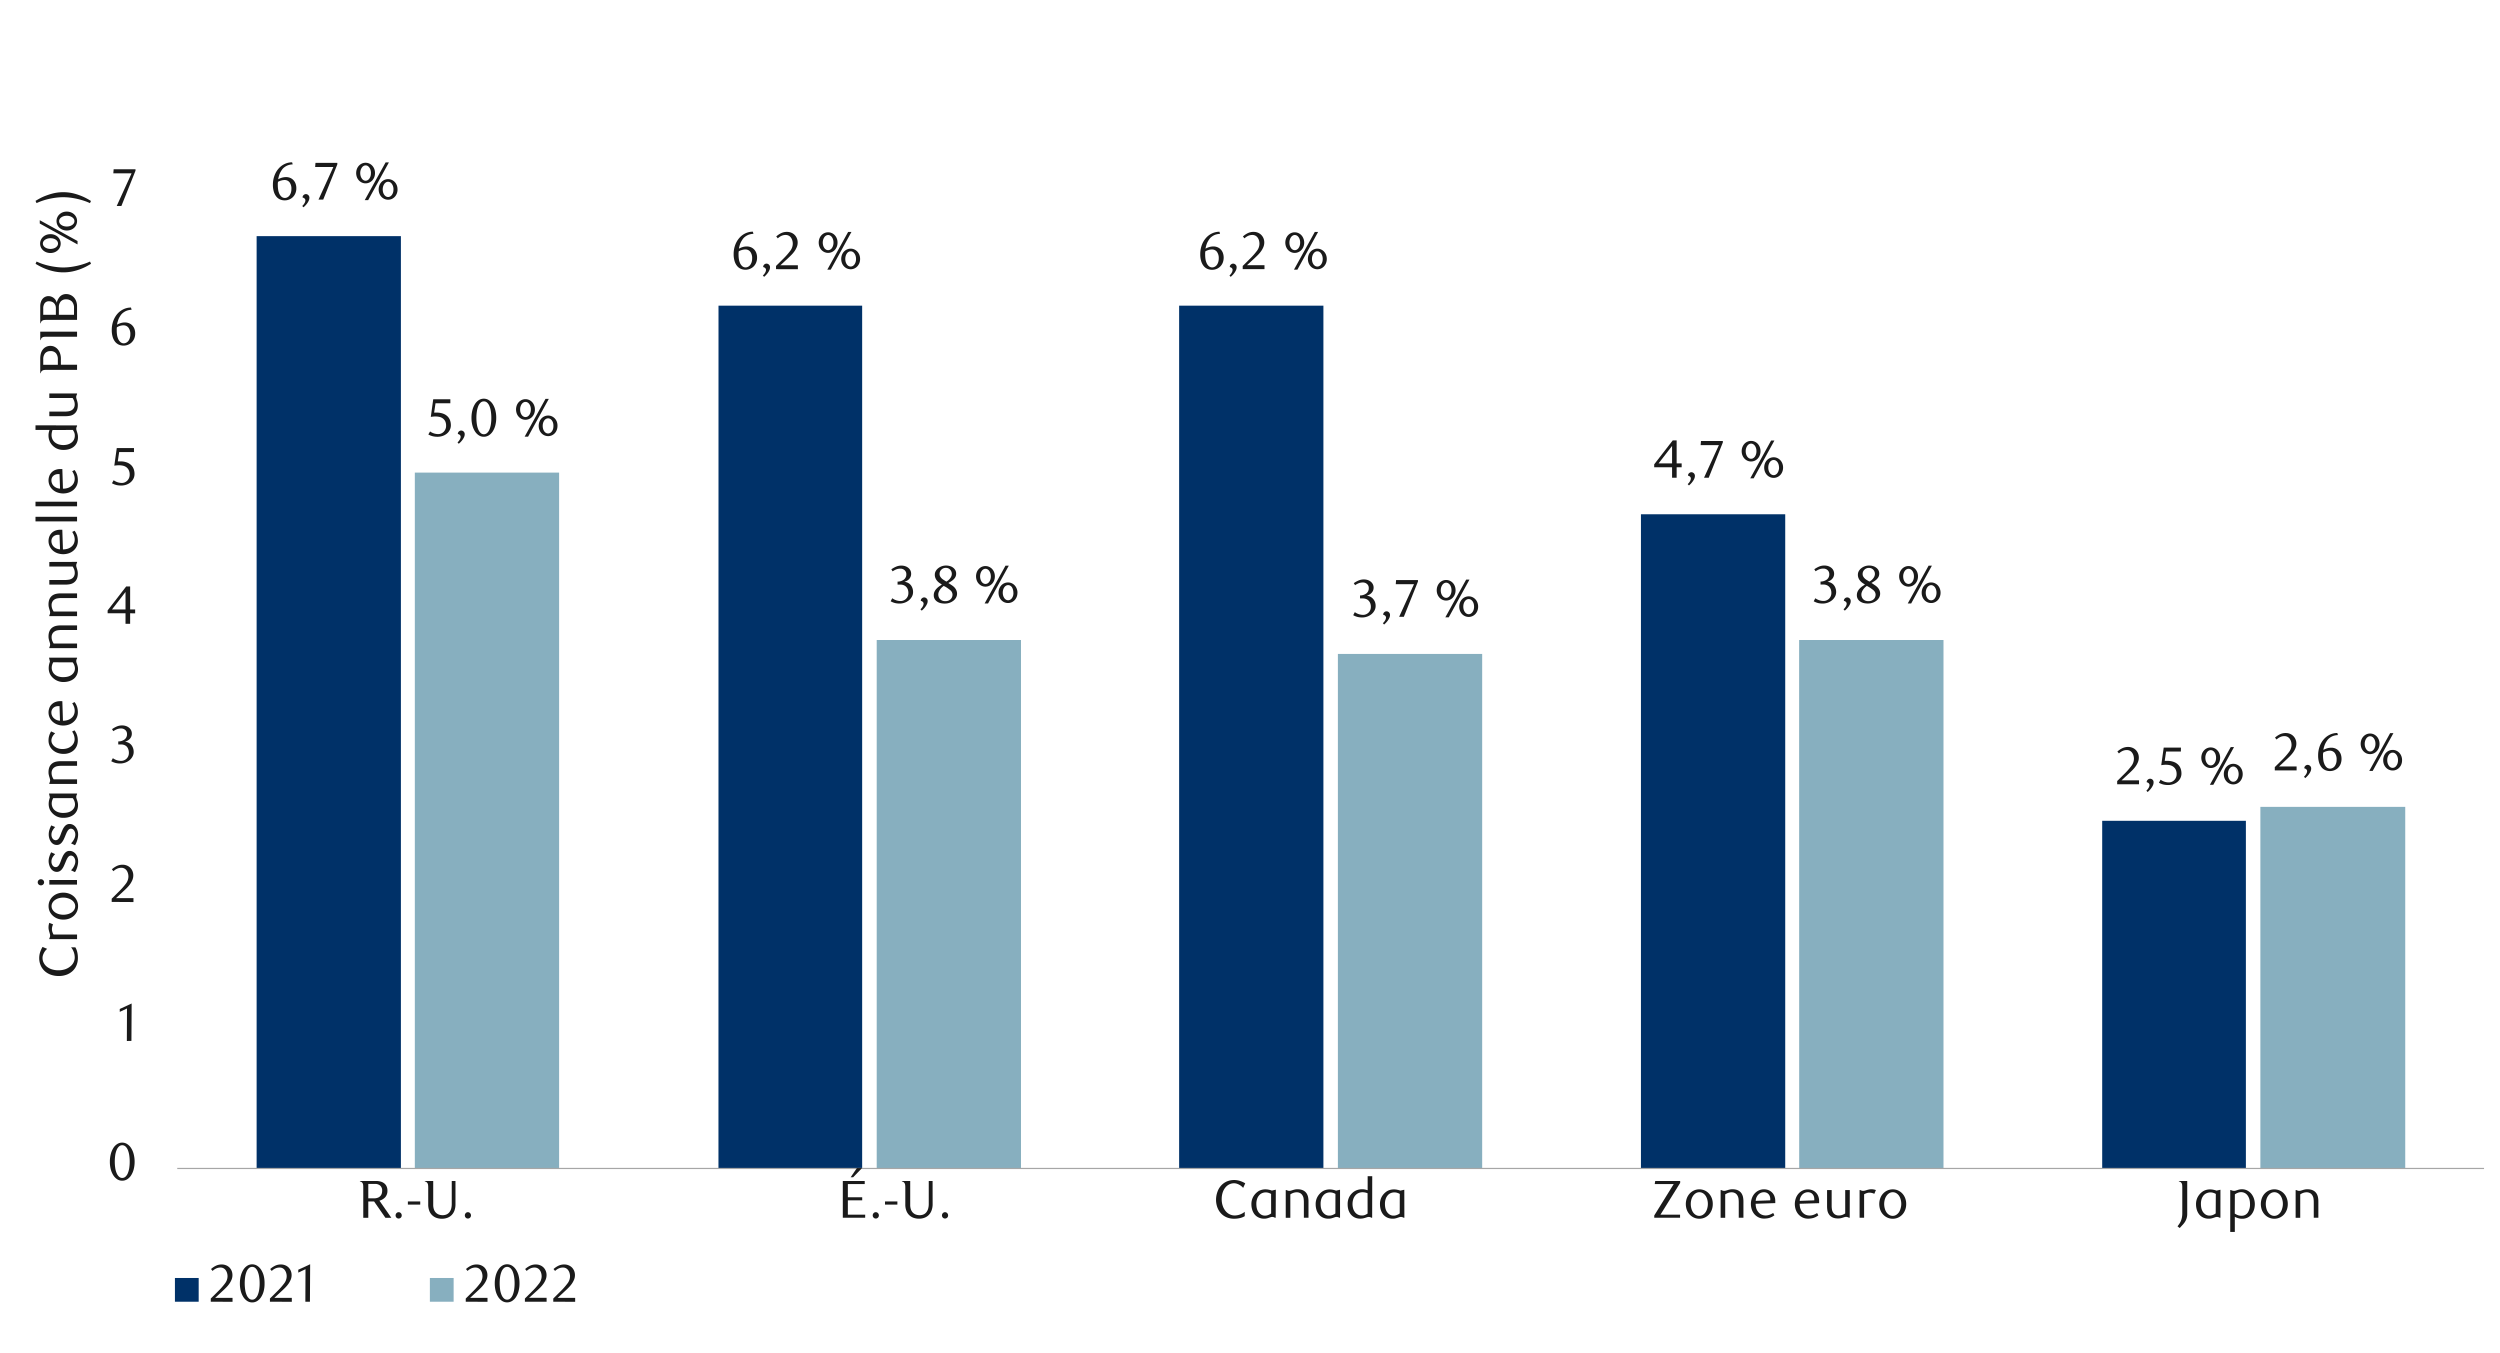 <svg id="Layer_1" data-name="Layer 1" xmlns="http://www.w3.org/2000/svg" xmlns:xlink="http://www.w3.org/1999/xlink" width="1460" height="790" viewBox="0 0 1460 790"><defs><style>.cls-1{fill:none;}.cls-2{fill:#003168;}.cls-3{fill:#87afbf;}.cls-4{clip-path:url(#clip-path);}.cls-5{clip-path:url(#clip-path-2);}.cls-6{fill:#a6a6a6;}.cls-7{fill:#1a1a1a;}</style><clipPath id="clip-path"><rect class="cls-1" x="9.44" y="75.63" width="1441.25" height="702.86"/></clipPath><clipPath id="clip-path-2"><rect class="cls-1" x="-133.03" y="-690" width="1725.84" height="2233.44"/></clipPath></defs><path class="cls-2" d="M1227.68,479.34h83.92v203h-83.92Zm-269.37-179h84.26V682.38H958.31ZM688.61,178.51h84.26V682.38H688.61Zm-269,0H503.5V682.38H419.58ZM149.87,137.9h84.26V682.38H149.87Z"/><path class="cls-3" d="M1320.06,471.22h84.6V682.38h-84.6Zm-269.37-97.46H1135V682.38h-84.27Zm-269.36,8.12h84.26v300.5H781.33ZM512,373.76h84.26V682.38H512ZM242.26,276h84.26V682.38H242.26Z"/><g class="cls-4"><g class="cls-5"><rect class="cls-6" x="103.51" y="682.04" width="1347.17" height="0.68"/></g></g><path class="cls-7" d="M170.93,96a9.68,9.68,0,0,0-2.88.56,8.22,8.22,0,0,0-2,1.13,6.49,6.49,0,0,0-1.37,1.41c-.35.51-.65,1-.9,1.45a10.15,10.15,0,0,0-.81,2,11.82,11.82,0,0,0-.5,2.16,10.09,10.09,0,0,1,2.38-1,9.17,9.17,0,0,1,2.23-.29,6.11,6.11,0,0,1,2.3.43,5.53,5.53,0,0,1,1.92,1.28,5.92,5.92,0,0,1,1.29,2.06,7.69,7.69,0,0,1,.47,2.77,7.49,7.49,0,0,1-.58,3,6.68,6.68,0,0,1-1.52,2.22,6.44,6.44,0,0,1-2.17,1.37,6.71,6.71,0,0,1-2.49.47,6.81,6.81,0,0,1-2.7-.53,5.63,5.63,0,0,1-2.19-1.65,8.34,8.34,0,0,1-1.48-2.85,13.47,13.47,0,0,1-.55-4.1,15,15,0,0,1,.88-5.23,12.94,12.94,0,0,1,2.38-4.14,10.8,10.8,0,0,1,3.55-2.73,10.1,10.1,0,0,1,4.41-1Zm-8.6,10.25c0,.29-.07.6-.09.91s0,.62,0,.93a16.7,16.7,0,0,0,.19,2.59,8.28,8.28,0,0,0,.52,2,5.32,5.32,0,0,0,1.46,2.21,3,3,0,0,0,1.93.72,3.13,3.13,0,0,0,1.44-.36,3.63,3.63,0,0,0,1.22-1,5.6,5.6,0,0,0,.86-1.65,6.93,6.93,0,0,0,.32-2.15,6.15,6.15,0,0,0-1.1-4,3.55,3.55,0,0,0-2.87-1.32,6.66,6.66,0,0,0-1.84.27A8.38,8.38,0,0,0,162.33,106.2Z"/><path class="cls-7" d="M176.51,120.29a6.27,6.27,0,0,0,1.32-1.64,3.37,3.37,0,0,0,.52-1.64,1.48,1.48,0,0,0-.41-1,2.09,2.09,0,0,0-1.15-.61l-.09-.24a1.92,1.92,0,0,1,.68-1.31,2,2,0,0,1,1.31-.5,2.1,2.1,0,0,1,2,2.21,3.7,3.7,0,0,1-.32,1.46,8.08,8.08,0,0,1-.79,1.47,10.17,10.17,0,0,1-1.11,1.38,13.81,13.81,0,0,1-1.24,1.2Z"/><path class="cls-7" d="M188.75,116.58H186l8.69-19.07H184.05l.19-2.4H197V96Z"/><path class="cls-7" d="M219,101.06a6.55,6.55,0,0,1-.43,2.42,6,6,0,0,1-1.18,1.9,5.46,5.46,0,0,1-1.76,1.24,5.18,5.18,0,0,1-4.27,0,5.48,5.48,0,0,1-1.74-1.24,5.82,5.82,0,0,1-1.18-1.9,6.85,6.85,0,0,1,0-4.83,5.82,5.82,0,0,1,1.18-1.9,5.51,5.51,0,0,1,1.74-1.25,5.29,5.29,0,0,1,4.27,0,5.49,5.49,0,0,1,1.76,1.25,6,6,0,0,1,1.18,1.9A6.53,6.53,0,0,1,219,101.06Zm-2.37,0a6,6,0,0,0-.23-1.73,5,5,0,0,0-.65-1.4,3.33,3.33,0,0,0-1-1,2.35,2.35,0,0,0-1.23-.34,2.33,2.33,0,0,0-1.23.34,3.22,3.22,0,0,0-1,1,5.34,5.34,0,0,0-.67,1.4,6.23,6.23,0,0,0,0,3.46,4.63,4.63,0,0,0,.65,1.4,3,3,0,0,0,1,1,2.39,2.39,0,0,0,1.26.35,2.36,2.36,0,0,0,1.23-.35,3.1,3.1,0,0,0,1-1,4.88,4.88,0,0,0,.65-1.4A5.94,5.94,0,0,0,216.6,101.06ZM215,116.89h-2L225.2,94.83h1.93Zm17.17-6.26a6.5,6.5,0,0,1-.44,2.41,5.82,5.82,0,0,1-1.18,1.9,5.51,5.51,0,0,1-1.74,1.25,5.11,5.11,0,0,1-2.12.45,5.3,5.3,0,0,1-2.17-.45,5.49,5.49,0,0,1-1.76-1.25,5.82,5.82,0,0,1-1.18-1.9,6.5,6.5,0,0,1-.44-2.41,6.59,6.59,0,0,1,.44-2.42,5.92,5.92,0,0,1,1.18-1.9,5.46,5.46,0,0,1,1.76-1.24,5.31,5.31,0,0,1,2.17-.46,5.12,5.12,0,0,1,2.12.46,5.48,5.48,0,0,1,1.74,1.24,5.92,5.92,0,0,1,1.18,1.9A6.59,6.59,0,0,1,232.15,110.63Zm-2.37,0a6.3,6.3,0,0,0-.23-1.73,4.9,4.9,0,0,0-.66-1.4,3.22,3.22,0,0,0-1-1,2.4,2.4,0,0,0-1.24-.35,2.45,2.45,0,0,0-1.27.35,3.22,3.22,0,0,0-1,1,4.9,4.9,0,0,0-.66,1.4,6.62,6.62,0,0,0,0,3.46,5,5,0,0,0,.66,1.4,3.33,3.33,0,0,0,1,.95,2.44,2.44,0,0,0,1.27.34,2.39,2.39,0,0,0,1.24-.34,3.33,3.33,0,0,0,1-.95,5,5,0,0,0,.66-1.4A6.35,6.35,0,0,0,229.78,110.63Z"/><path class="cls-7" d="M440,136.56a9.68,9.68,0,0,0-2.88.56,8.22,8.22,0,0,0-2,1.13,6.27,6.27,0,0,0-1.37,1.41,15.68,15.68,0,0,0-.9,1.45,9.55,9.55,0,0,0-.81,1.95,11.82,11.82,0,0,0-.5,2.16,10.09,10.09,0,0,1,2.38-1,8.7,8.7,0,0,1,2.23-.29,6.11,6.11,0,0,1,2.3.43,5.53,5.53,0,0,1,1.92,1.28,5.92,5.92,0,0,1,1.29,2.06,7.69,7.69,0,0,1,.47,2.77,7.49,7.49,0,0,1-.58,3,6.68,6.68,0,0,1-1.52,2.22,6.44,6.44,0,0,1-2.17,1.37,6.71,6.71,0,0,1-2.49.47,7,7,0,0,1-2.7-.53,5.63,5.63,0,0,1-2.19-1.65,8.16,8.16,0,0,1-1.48-2.85,13.47,13.47,0,0,1-.55-4.1,15,15,0,0,1,.88-5.23,12.94,12.94,0,0,1,2.38-4.14,10.8,10.8,0,0,1,3.55-2.73,10.1,10.1,0,0,1,4.41-1Zm-8.6,10.25c0,.29-.07.6-.09.91s0,.62,0,.93a18.16,18.16,0,0,0,.18,2.59,8.24,8.24,0,0,0,.53,2,5.32,5.32,0,0,0,1.46,2.21,2.94,2.94,0,0,0,1.92.72,3.14,3.14,0,0,0,1.45-.36,3.63,3.63,0,0,0,1.22-1,5.84,5.84,0,0,0,.86-1.65,6.93,6.93,0,0,0,.32-2.15,6.15,6.15,0,0,0-1.1-4,3.55,3.55,0,0,0-2.87-1.32,6.79,6.79,0,0,0-1.85.27A8.5,8.5,0,0,0,431.36,146.81Z"/><path class="cls-7" d="M445.51,160.9a6.27,6.27,0,0,0,1.32-1.64,3.48,3.48,0,0,0,.52-1.64,1.48,1.48,0,0,0-.41-1,2.09,2.09,0,0,0-1.15-.61l-.1-.25a2,2,0,0,1,2-1.8,2.09,2.09,0,0,1,2,2.21,3.72,3.72,0,0,1-.31,1.46,8.75,8.75,0,0,1-.79,1.47,10.17,10.17,0,0,1-1.11,1.38,13.81,13.81,0,0,1-1.24,1.2Z"/><path class="cls-7" d="M453.2,157.19v-1.87l4.11-4.08a40.38,40.38,0,0,0,4.13-4.66,7,7,0,0,0,1.54-4.16,6.82,6.82,0,0,0-.29-2.07,5.22,5.22,0,0,0-.83-1.65,3.66,3.66,0,0,0-1.29-1.09,3.76,3.76,0,0,0-1.73-.39,5.88,5.88,0,0,0-2.52.54,7.91,7.91,0,0,0-2.09,1.45l-.9-1.12a12.06,12.06,0,0,1,3-2,7.75,7.75,0,0,1,3.3-.67,6.4,6.4,0,0,1,2.4.45,5.89,5.89,0,0,1,2,1.28,6.12,6.12,0,0,1,1.33,2,6.33,6.33,0,0,1,.48,2.5,6.82,6.82,0,0,1-.55,2.72,12.29,12.29,0,0,1-1.34,2.41,17.22,17.22,0,0,1-1.68,2c-.59.61-1.13,1.13-1.6,1.57l-4.93,4.57h10.22v2.31Z"/><path class="cls-7" d="M489.12,141.67a6.59,6.59,0,0,1-.43,2.42,6.1,6.1,0,0,1-1.18,1.9,5.35,5.35,0,0,1-1.76,1.24,5.18,5.18,0,0,1-4.27,0,5.48,5.48,0,0,1-1.74-1.24,5.92,5.92,0,0,1-1.18-1.9,7,7,0,0,1,0-4.83,5.82,5.82,0,0,1,1.18-1.9,5.51,5.51,0,0,1,1.74-1.25,5.29,5.29,0,0,1,4.27,0,5.38,5.38,0,0,1,1.76,1.25,6,6,0,0,1,1.18,1.9A6.53,6.53,0,0,1,489.12,141.67Zm-2.36,0a6,6,0,0,0-.24-1.73,4.74,4.74,0,0,0-.65-1.4,3.33,3.33,0,0,0-1-.95,2.39,2.39,0,0,0-2.46,0,3.22,3.22,0,0,0-1,.95,5.34,5.34,0,0,0-.67,1.4,6.23,6.23,0,0,0,0,3.46,4.63,4.63,0,0,0,.65,1.4,3,3,0,0,0,1,.95,2.39,2.39,0,0,0,1.26.35,2.34,2.34,0,0,0,1.23-.35,3.1,3.1,0,0,0,1-.95,4.63,4.63,0,0,0,.65-1.4A5.93,5.93,0,0,0,486.76,141.67Zm-1.62,15.83h-2l12.18-22.06h1.94Zm17.16-6.26a6.53,6.53,0,0,1-.43,2.41,6,6,0,0,1-1.19,1.9,5.51,5.51,0,0,1-1.74,1.25,5.11,5.11,0,0,1-2.12.45,5.3,5.3,0,0,1-2.17-.45,5.49,5.49,0,0,1-1.76-1.25,5.82,5.82,0,0,1-1.18-1.9,6.85,6.85,0,0,1,0-4.83,5.92,5.92,0,0,1,1.18-1.9,5.46,5.46,0,0,1,1.76-1.24,5.15,5.15,0,0,1,2.17-.46,5,5,0,0,1,2.12.46,5.48,5.48,0,0,1,1.74,1.24,6.13,6.13,0,0,1,1.19,1.9A6.55,6.55,0,0,1,502.3,151.24Zm-2.37,0a6.3,6.3,0,0,0-.23-1.73,4.9,4.9,0,0,0-.66-1.4,3,3,0,0,0-1-1,2.4,2.4,0,0,0-1.24-.35,2.45,2.45,0,0,0-1.27.35,3.1,3.1,0,0,0-1,1,4.63,4.63,0,0,0-.65,1.4,6.36,6.36,0,0,0,0,3.46,4.74,4.74,0,0,0,.65,1.4,3.33,3.33,0,0,0,1,.95,2.44,2.44,0,0,0,1.27.34,2.39,2.39,0,0,0,1.24-.34,3.22,3.22,0,0,0,1-.95,5,5,0,0,0,.66-1.4A6.35,6.35,0,0,0,499.93,151.24Z"/><path class="cls-7" d="M712.5,136.56a9.68,9.68,0,0,0-2.88.56,8.22,8.22,0,0,0-2,1.13,6.27,6.27,0,0,0-1.37,1.41,15.92,15.92,0,0,0-.91,1.45,10.83,10.83,0,0,0-.81,1.95,12.71,12.71,0,0,0-.5,2.16,10.15,10.15,0,0,1,2.39-1,8.68,8.68,0,0,1,2.22-.29,6.16,6.16,0,0,1,2.31.43,5.53,5.53,0,0,1,1.92,1.28,5.92,5.92,0,0,1,1.29,2.06,8.32,8.32,0,0,1-.11,5.81,6.56,6.56,0,0,1-1.53,2.22,6.3,6.3,0,0,1-2.16,1.37,6.71,6.71,0,0,1-2.49.47,7,7,0,0,1-2.7-.53,5.63,5.63,0,0,1-2.19-1.65,8.16,8.16,0,0,1-1.48-2.85,13.47,13.47,0,0,1-.55-4.1,15.22,15.22,0,0,1,.87-5.23,13,13,0,0,1,2.39-4.14,10.7,10.7,0,0,1,3.55-2.73,10.1,10.1,0,0,1,4.41-1Zm-8.6,10.25c0,.29-.07.6-.09.91s0,.62,0,.93a18.16,18.16,0,0,0,.18,2.59,8.24,8.24,0,0,0,.53,2,5.23,5.23,0,0,0,1.46,2.21,2.94,2.94,0,0,0,1.92.72,3.07,3.07,0,0,0,1.44-.36,3.57,3.57,0,0,0,1.23-1,5.58,5.58,0,0,0,.85-1.65,6.64,6.64,0,0,0,.33-2.15,6.21,6.21,0,0,0-1.1-4,3.57,3.57,0,0,0-2.87-1.32,6.73,6.73,0,0,0-1.85.27A8.32,8.32,0,0,0,703.9,146.81Z"/><path class="cls-7" d="M718,160.9a6.31,6.31,0,0,0,1.33-1.64,3.46,3.46,0,0,0,.51-1.64,1.47,1.47,0,0,0-.4-1,2.13,2.13,0,0,0-1.15-.61l-.1-.25a1.89,1.89,0,0,1,.69-1.3,1.94,1.94,0,0,1,1.31-.5,2.09,2.09,0,0,1,2,2.21,3.72,3.72,0,0,1-.31,1.46,8.14,8.14,0,0,1-.8,1.47,10.91,10.91,0,0,1-1.1,1.38,13.87,13.87,0,0,1-1.25,1.2Z"/><path class="cls-7" d="M725.74,157.19v-1.87l4.11-4.08a40.38,40.38,0,0,0,4.13-4.66,7,7,0,0,0,1.54-4.16,7.14,7.14,0,0,0-.29-2.07,5.44,5.44,0,0,0-.83-1.65,3.66,3.66,0,0,0-1.29-1.09,3.76,3.76,0,0,0-1.73-.39,5.89,5.89,0,0,0-2.53.54,8,8,0,0,0-2.08,1.45l-.91-1.12a12.43,12.43,0,0,1,3-2,7.83,7.83,0,0,1,3.31-.67,6.4,6.4,0,0,1,2.4.45,5.93,5.93,0,0,1,3.28,3.24,6.33,6.33,0,0,1,.49,2.5,7,7,0,0,1-.55,2.72,12.29,12.29,0,0,1-1.34,2.41,17.22,17.22,0,0,1-1.68,2c-.59.61-1.13,1.13-1.61,1.57l-4.92,4.57h10.22v2.31Z"/><path class="cls-7" d="M761.66,141.67a6.39,6.39,0,0,1-.44,2.42A5.76,5.76,0,0,1,760,146a5.31,5.31,0,0,1-1.75,1.24,5,5,0,0,1-2.13.46,5,5,0,0,1-2.14-.46,5.38,5.38,0,0,1-1.74-1.24,5.92,5.92,0,0,1-1.18-1.9,6.85,6.85,0,0,1,0-4.83,5.82,5.82,0,0,1,1.18-1.9,5.4,5.4,0,0,1,1.74-1.25,5.1,5.1,0,0,1,2.14-.45,5.15,5.15,0,0,1,2.13.45,5.34,5.34,0,0,1,1.75,1.25,5.65,5.65,0,0,1,1.18,1.9A6.34,6.34,0,0,1,761.66,141.67Zm-2.37,0a6.35,6.35,0,0,0-.23-1.73,4.76,4.76,0,0,0-.66-1.4,3.3,3.3,0,0,0-1-.95,2.38,2.38,0,0,0-1.23-.34,2.33,2.33,0,0,0-1.23.34,3.22,3.22,0,0,0-1,.95,5.34,5.34,0,0,0-.67,1.4,5.65,5.65,0,0,0-.25,1.73,6.3,6.3,0,0,0,.23,1.73,4.9,4.9,0,0,0,.66,1.4,3,3,0,0,0,1,.95,2.39,2.39,0,0,0,2.49,0,3.08,3.08,0,0,0,1-.95,4.64,4.64,0,0,0,.66-1.4A6.3,6.3,0,0,0,759.29,141.67Zm-1.62,15.83h-2l12.18-22.06h1.93Zm17.17-6.26a6.54,6.54,0,0,1-.44,2.41,5.82,5.82,0,0,1-1.18,1.9,5.44,5.44,0,0,1-1.75,1.25,5.06,5.06,0,0,1-2.11.45,5.3,5.3,0,0,1-2.17-.45,5.38,5.38,0,0,1-1.76-1.25,5.82,5.82,0,0,1-1.18-1.9,6.85,6.85,0,0,1,0-4.83,5.92,5.92,0,0,1,1.18-1.9,5.35,5.35,0,0,1,1.76-1.24,5.15,5.15,0,0,1,2.17-.46,4.92,4.92,0,0,1,2.11.46,5.42,5.42,0,0,1,1.75,1.24,5.92,5.92,0,0,1,1.18,1.9A6.55,6.55,0,0,1,774.84,151.24Zm-2.37,0a6.3,6.3,0,0,0-.23-1.73,4.9,4.9,0,0,0-.66-1.4,3.1,3.1,0,0,0-1-1,2.4,2.4,0,0,0-1.24-.35,2.45,2.45,0,0,0-1.27.35,3.1,3.1,0,0,0-1,1,4.9,4.9,0,0,0-.66,1.4,6.62,6.62,0,0,0,0,3.46,5,5,0,0,0,.66,1.4,3.33,3.33,0,0,0,1,.95,2.44,2.44,0,0,0,1.27.34,2.39,2.39,0,0,0,1.24-.34,3.33,3.33,0,0,0,1-.95,5,5,0,0,0,.66-1.4A6.35,6.35,0,0,0,772.47,151.24Z"/><path class="cls-7" d="M979.16,272.88V279h-2.67v-6.13H966.05v-1.69l10.84-14h2.27v13.46h2.93v2.25Zm-2.67-12.47-7.89,10.22h7.89Z"/><path class="cls-7" d="M985.61,282.72a6.47,6.47,0,0,0,1.33-1.63,3.49,3.49,0,0,0,.51-1.64,1.47,1.47,0,0,0-.4-1,2.06,2.06,0,0,0-1.16-.61l-.09-.25a1.91,1.91,0,0,1,.69-1.31,2,2,0,0,1,1.3-.5,2.1,2.1,0,0,1,1.38.58,2.08,2.08,0,0,1,.65,1.64,4,4,0,0,1-.31,1.46,7.74,7.74,0,0,1-.8,1.46,11.76,11.76,0,0,1-1.1,1.39,13.87,13.87,0,0,1-1.25,1.2Z"/><path class="cls-7" d="M997.89,279h-2.74l8.69-19.06H993.18l.19-2.4h12.77v.84Z"/><path class="cls-7" d="M1028.14,263.5a6.5,6.5,0,0,1-.44,2.41,5.82,5.82,0,0,1-1.18,1.9,5.34,5.34,0,0,1-1.75,1.25,5.22,5.22,0,0,1-2.13.45,5.1,5.1,0,0,1-2.14-.45,5.3,5.3,0,0,1-1.74-1.25,5.82,5.82,0,0,1-1.18-1.9,6.5,6.5,0,0,1-.44-2.41,6.59,6.59,0,0,1,.44-2.42,5.92,5.92,0,0,1,1.18-1.9,5.27,5.27,0,0,1,1.74-1.24,5.1,5.1,0,0,1,2.14-.45,5.22,5.22,0,0,1,2.13.45,5.31,5.31,0,0,1,1.75,1.24,5.92,5.92,0,0,1,1.18,1.9A6.59,6.59,0,0,1,1028.14,263.5Zm-2.37,0a6.35,6.35,0,0,0-.23-1.73,4.9,4.9,0,0,0-.66-1.4,3.19,3.19,0,0,0-1-.95,2.41,2.41,0,0,0-2.47,0,3.19,3.19,0,0,0-1,.95,4.91,4.91,0,0,0-.67,1.4,5.65,5.65,0,0,0-.25,1.73,6.35,6.35,0,0,0,.23,1.73,4.9,4.9,0,0,0,.66,1.4,3.3,3.3,0,0,0,1,.95,2.44,2.44,0,0,0,1.27.34,2.38,2.38,0,0,0,1.23-.34,3.3,3.3,0,0,0,1-.95,4.9,4.9,0,0,0,.66-1.4A6.35,6.35,0,0,0,1025.77,263.5Zm-1.62,15.83h-2l12.18-22.06h1.93Zm17.17-6.27a6.55,6.55,0,0,1-.44,2.42,5.82,5.82,0,0,1-1.18,1.9,5.42,5.42,0,0,1-1.75,1.24,4.93,4.93,0,0,1-2.12.46,5.08,5.08,0,0,1-2.16-.46,5.35,5.35,0,0,1-1.76-1.24,6,6,0,0,1-1.19-1.9,7,7,0,0,1,0-4.83,6,6,0,0,1,1.19-1.9,5.38,5.38,0,0,1,1.76-1.25,5.22,5.22,0,0,1,2.16-.45,5.07,5.07,0,0,1,2.12.45,5.44,5.44,0,0,1,1.75,1.25,5.82,5.82,0,0,1,1.18,1.9A6.54,6.54,0,0,1,1041.32,273.06Zm-2.37,0a6,6,0,0,0-.24-1.73,4.74,4.74,0,0,0-.65-1.4,3.25,3.25,0,0,0-1-.95,2.33,2.33,0,0,0-1.23-.34,2.44,2.44,0,0,0-1.27.34,3.22,3.22,0,0,0-1,.95,5,5,0,0,0-.66,1.4,6.62,6.62,0,0,0,0,3.46,4.9,4.9,0,0,0,.66,1.4,3,3,0,0,0,1,.95,2.45,2.45,0,0,0,1.27.35,2.34,2.34,0,0,0,1.23-.35,3,3,0,0,0,1-.95,4.63,4.63,0,0,0,.65-1.4A5.93,5.93,0,0,0,1039,273.06Z"/><path class="cls-7" d="M1236.43,458v-1.87l4.11-4.08a39.57,39.57,0,0,0,4.13-4.66,7,7,0,0,0,1.54-4.16,6.82,6.82,0,0,0-.29-2.07,5.33,5.33,0,0,0-.83-1.65,3.66,3.66,0,0,0-1.29-1.09,3.76,3.76,0,0,0-1.73-.39,5.88,5.88,0,0,0-2.52.54,7.91,7.91,0,0,0-2.09,1.45l-.9-1.12a11.73,11.73,0,0,1,3-2,7.75,7.75,0,0,1,3.3-.68,6.4,6.4,0,0,1,2.4.45,5.89,5.89,0,0,1,2,1.28,6.12,6.12,0,0,1,1.33,2,6.33,6.33,0,0,1,.48,2.5,6.78,6.78,0,0,1-.55,2.72,12.29,12.29,0,0,1-1.34,2.41,17.22,17.22,0,0,1-1.68,2c-.59.61-1.13,1.14-1.6,1.57l-4.93,4.57h10.22V458Z"/><path class="cls-7" d="M1253.47,461.74a6.52,6.52,0,0,0,1.33-1.64,3.46,3.46,0,0,0,.51-1.63,1.48,1.48,0,0,0-.4-1,2.05,2.05,0,0,0-1.16-.6l-.09-.25a1.94,1.94,0,0,1,.68-1.31,2,2,0,0,1,3.34,1.71,4,4,0,0,1-.31,1.47,9.14,9.14,0,0,1-.8,1.46,11.76,11.76,0,0,1-1.1,1.39c-.42.44-.83.84-1.25,1.2Z"/><path class="cls-7" d="M1273.63,438.9H1265l-.81,5.45.68,0,.69,0a10.6,10.6,0,0,1,4.1.69,6.9,6.9,0,0,1,2.58,1.74,6.11,6.11,0,0,1,1.34,2.35,8.67,8.67,0,0,1,.39,2.51,6.1,6.1,0,0,1-.64,2.82,6.52,6.52,0,0,1-1.71,2.15,7.92,7.92,0,0,1-2.49,1.37,9.26,9.26,0,0,1-3,.48,12.8,12.8,0,0,1-2.54-.26,11,11,0,0,1-2.79-1.08l1-1.77a8.21,8.21,0,0,0,4.83,1.59,4.31,4.31,0,0,0,1.67-.35,4.57,4.57,0,0,0,1.46-1,4.83,4.83,0,0,0,1-1.5,4.65,4.65,0,0,0,.39-1.93,6,6,0,0,0-.56-2.76,4.72,4.72,0,0,0-1.45-1.69,5.36,5.36,0,0,0-2-.86,10.9,10.9,0,0,0-2.26-.23,13.18,13.18,0,0,0-1.41.07l-1.3.17,1.44-10.28h10.06Z"/><path class="cls-7" d="M1296.56,442.51a6.55,6.55,0,0,1-.44,2.42,5.82,5.82,0,0,1-1.18,1.9,5.49,5.49,0,0,1-1.75,1.25,5.19,5.19,0,0,1-2.13.45,5.1,5.1,0,0,1-2.14-.45,5.45,5.45,0,0,1-1.74-1.25,5.82,5.82,0,0,1-1.18-1.9,6.85,6.85,0,0,1,0-4.83,5.82,5.82,0,0,1,1.18-1.9,5.3,5.3,0,0,1,1.74-1.25,5.1,5.1,0,0,1,2.14-.45,5.19,5.19,0,0,1,2.13.45,5.34,5.34,0,0,1,1.75,1.25,5.82,5.82,0,0,1,1.18,1.9A6.54,6.54,0,0,1,1296.56,442.51Zm-2.37,0a6.27,6.27,0,0,0-.23-1.72,5.09,5.09,0,0,0-.66-1.41,3.3,3.3,0,0,0-1-.95,2.48,2.48,0,0,0-1.23-.34,2.42,2.42,0,0,0-1.23.34,3.22,3.22,0,0,0-1,.95,5.11,5.11,0,0,0-.67,1.41,5.59,5.59,0,0,0-.25,1.72,6.3,6.3,0,0,0,.23,1.73,5.09,5.09,0,0,0,.66,1.41,3.3,3.3,0,0,0,1,1,2.54,2.54,0,0,0,1.27.34,2.48,2.48,0,0,0,1.23-.34,3.3,3.3,0,0,0,1-1,5.09,5.09,0,0,0,.66-1.41A6.3,6.3,0,0,0,1294.19,442.51Zm-1.62,15.83h-2l12.18-22.06h1.93Zm17.17-6.26a6.5,6.5,0,0,1-.44,2.41,5.82,5.82,0,0,1-1.18,1.9,5.44,5.44,0,0,1-1.75,1.25,5.07,5.07,0,0,1-2.12.45,5.26,5.26,0,0,1-2.16-.45,5.38,5.38,0,0,1-1.76-1.25,6,6,0,0,1-1.19-1.9,6.5,6.5,0,0,1-.43-2.41,6.59,6.59,0,0,1,.43-2.42,6.13,6.13,0,0,1,1.19-1.9,5.35,5.35,0,0,1,1.76-1.24,5.26,5.26,0,0,1,2.16-.45,5.07,5.07,0,0,1,2.12.45,5.42,5.42,0,0,1,1.75,1.24,5.92,5.92,0,0,1,1.18,1.9A6.59,6.59,0,0,1,1309.74,452.08Zm-2.37,0a6,6,0,0,0-.24-1.73,4.63,4.63,0,0,0-.65-1.4,3.22,3.22,0,0,0-1-.95,2.39,2.39,0,0,0-1.24-.34,2.44,2.44,0,0,0-1.27.34,3.11,3.11,0,0,0-1,.95,4.9,4.9,0,0,0-.66,1.4,6.62,6.62,0,0,0,0,3.46,5,5,0,0,0,.66,1.4,3.11,3.11,0,0,0,1,1,2.44,2.44,0,0,0,1.27.34,2.39,2.39,0,0,0,1.24-.34,3.22,3.22,0,0,0,1-1,4.74,4.74,0,0,0,.65-1.4A6,6,0,0,0,1307.37,452.08Z"/><path class="cls-7" d="M263,235.52h-8.66l-.81,5.45.69,0,.68,0a10.6,10.6,0,0,1,4.1.69,7,7,0,0,1,2.58,1.74,6.11,6.11,0,0,1,1.34,2.35,8.72,8.72,0,0,1,.39,2.51,6.1,6.1,0,0,1-.64,2.82,6.52,6.52,0,0,1-1.71,2.15,7.92,7.92,0,0,1-2.49,1.37,9.26,9.26,0,0,1-3,.48,12.17,12.17,0,0,1-2.54-.26,10.46,10.46,0,0,1-2.78-1.08l1-1.77A8.21,8.21,0,0,0,256,253.5a4.31,4.31,0,0,0,1.67-.35,4.46,4.46,0,0,0,1.46-1,4.71,4.71,0,0,0,1-1.5,4.65,4.65,0,0,0,.39-1.93A6,6,0,0,0,260,246a4.72,4.72,0,0,0-1.45-1.69,5.36,5.36,0,0,0-2-.86,10.81,10.81,0,0,0-2.25-.23,13.37,13.37,0,0,0-1.42.07c-.47.06-.9.11-1.29.18L253,233.19H263Z"/><path class="cls-7" d="M267.19,258.36a6.27,6.27,0,0,0,1.32-1.64,3.46,3.46,0,0,0,.51-1.63,1.5,1.5,0,0,0-.4-1,2,2,0,0,0-1.15-.6l-.1-.25a2,2,0,0,1,.69-1.31,2,2,0,0,1,1.31-.5,2.05,2.05,0,0,1,1.37.58,2.07,2.07,0,0,1,.65,1.63,3.77,3.77,0,0,1-.31,1.47,9.07,9.07,0,0,1-.79,1.46,11.86,11.86,0,0,1-1.11,1.39c-.42.44-.83.84-1.25,1.2Z"/><path class="cls-7" d="M289.8,244a17.31,17.31,0,0,1-.54,4.46,12,12,0,0,1-1.52,3.51,7.48,7.48,0,0,1-2.3,2.29,5.46,5.46,0,0,1-2.91.81,5.23,5.23,0,0,1-2.86-.82,7.55,7.55,0,0,1-2.27-2.3,11.87,11.87,0,0,1-1.51-3.49,17.18,17.18,0,0,1-.54-4.43,17.66,17.66,0,0,1,.54-4.49,12.59,12.59,0,0,1,1.49-3.56,7.3,7.3,0,0,1,2.27-2.32,5.46,5.46,0,0,1,5.79,0,7.6,7.6,0,0,1,2.3,2.32,12.17,12.17,0,0,1,1.52,3.54A17.52,17.52,0,0,1,289.8,244Zm-2.86.05a25.56,25.56,0,0,0-.28-3.84,13.33,13.33,0,0,0-.83-3.08,5.59,5.59,0,0,0-1.35-2,2.84,2.84,0,0,0-3.8,0,5.6,5.6,0,0,0-1.36,2,13.17,13.17,0,0,0-.82,3.06,25.24,25.24,0,0,0,0,7.63,12.14,12.14,0,0,0,.84,3.05,5.7,5.7,0,0,0,1.37,2,2.69,2.69,0,0,0,1.87.73,2.75,2.75,0,0,0,1.88-.73,5.45,5.45,0,0,0,1.37-2,13,13,0,0,0,.83-3A24.71,24.71,0,0,0,286.94,244Z"/><path class="cls-7" d="M312.39,239.14a6.53,6.53,0,0,1-.43,2.41,5.84,5.84,0,0,1-1.19,1.9A5.34,5.34,0,0,1,309,244.7a5.29,5.29,0,0,1-4.27,0,5.4,5.4,0,0,1-1.74-1.25,5.82,5.82,0,0,1-1.18-1.9,6.85,6.85,0,0,1,0-4.83,5.82,5.82,0,0,1,1.18-1.9,5.56,5.56,0,0,1,1.74-1.25,5.29,5.29,0,0,1,4.27,0,5.49,5.49,0,0,1,1.75,1.25,5.84,5.84,0,0,1,1.19,1.9A6.55,6.55,0,0,1,312.39,239.14Zm-2.37,0a6.3,6.3,0,0,0-.23-1.73,4.82,4.82,0,0,0-.66-1.41,3.3,3.3,0,0,0-1-.95,2.48,2.48,0,0,0-1.23-.34,2.42,2.42,0,0,0-1.23.34,3.22,3.22,0,0,0-1,.95,5.41,5.41,0,0,0-.67,1.41,5.61,5.61,0,0,0-.25,1.73,6.27,6.27,0,0,0,.23,1.72,5.09,5.09,0,0,0,.66,1.41,3.22,3.22,0,0,0,1,.95,2.45,2.45,0,0,0,2.49,0,3.3,3.3,0,0,0,1-.95,4.82,4.82,0,0,0,.66-1.41A6.27,6.27,0,0,0,310,239.14ZM308.4,255h-2l12.18-22.06h1.93Zm17.17-6.26a6.5,6.5,0,0,1-.44,2.41A5.71,5.71,0,0,1,324,253a5.44,5.44,0,0,1-1.75,1.25,5.06,5.06,0,0,1-2.11.45,5.3,5.3,0,0,1-2.17-.45,5.49,5.49,0,0,1-1.76-1.25,5.71,5.71,0,0,1-1.18-1.9,6.82,6.82,0,0,1,0-4.82,5.71,5.71,0,0,1,1.18-1.9,5.49,5.49,0,0,1,1.76-1.25,5.3,5.3,0,0,1,2.17-.45,5.06,5.06,0,0,1,2.11.45,5.44,5.44,0,0,1,1.75,1.25,5.71,5.71,0,0,1,1.18,1.9A6.5,6.5,0,0,1,325.57,248.7Zm-2.37,0A6.35,6.35,0,0,0,323,247a4.9,4.9,0,0,0-.66-1.4,3.22,3.22,0,0,0-1-.95,2.39,2.39,0,0,0-1.24-.34,2.44,2.44,0,0,0-1.27.34,3.22,3.22,0,0,0-1,.95,4.9,4.9,0,0,0-.66,1.4,6.62,6.62,0,0,0,0,3.46,4.9,4.9,0,0,0,.66,1.4,3.22,3.22,0,0,0,1,.95,2.44,2.44,0,0,0,1.27.34,2.39,2.39,0,0,0,1.24-.34,3.22,3.22,0,0,0,1-.95,4.9,4.9,0,0,0,.66-1.4A6.35,6.35,0,0,0,323.2,248.7Z"/><path class="cls-7" d="M528.17,339.8a5.63,5.63,0,0,1,2.08.58,5.15,5.15,0,0,1,1.61,1.28,6,6,0,0,1,1,1.82,6.5,6.5,0,0,1,.37,2.24,5.55,5.55,0,0,1-.65,2.67,7.49,7.49,0,0,1-1.74,2.15,8.15,8.15,0,0,1-2.53,1.43,8.73,8.73,0,0,1-3,.51,12.28,12.28,0,0,1-2.44-.26,10.15,10.15,0,0,1-2.73-1.08l.94-1.77A8.3,8.3,0,0,0,526,351a4.25,4.25,0,0,0,1.68-.35,4.61,4.61,0,0,0,1.45-.95,4.48,4.48,0,0,0,1-1.46,4.73,4.73,0,0,0,.37-1.92,5.8,5.8,0,0,0-.36-2.13,4.51,4.51,0,0,0-1-1.54,4.06,4.06,0,0,0-1.49-.94,5.48,5.48,0,0,0-1.82-.31h-1.65v-1.74a6.15,6.15,0,0,0,3.67-1.16,3.72,3.72,0,0,0,1.44-3.17,3,3,0,0,0-1-2.34,3.58,3.58,0,0,0-2.45-.9,6.67,6.67,0,0,0-2.31.39,10.93,10.93,0,0,0-2.24,1.19l-.75-1.18a15,15,0,0,1,2.84-1.59,7.81,7.81,0,0,1,3-.59,7.06,7.06,0,0,1,2.32.36,5.72,5.72,0,0,1,1.81,1,4.54,4.54,0,0,1,1.18,1.5,4.37,4.37,0,0,1,.42,1.93,4.3,4.3,0,0,1-.31,1.68,4.89,4.89,0,0,1-.84,1.34,5.18,5.18,0,0,1-1.25,1A8.85,8.85,0,0,1,528.17,339.8Z"/><path class="cls-7" d="M537.54,355.82a6.52,6.52,0,0,0,1.33-1.64,3.46,3.46,0,0,0,.51-1.63,1.48,1.48,0,0,0-.4-1,2.05,2.05,0,0,0-1.16-.6l-.09-.25a1.91,1.91,0,0,1,.69-1.31,2,2,0,0,1,1.3-.5,2,2,0,0,1,1.37.58,2,2,0,0,1,.66,1.63,4,4,0,0,1-.31,1.47,9.14,9.14,0,0,1-.8,1.46,11.76,11.76,0,0,1-1.1,1.39c-.42.44-.83.84-1.25,1.2Z"/><path class="cls-7" d="M550.06,341.36c-.44-.27-.9-.57-1.39-.9a7.09,7.09,0,0,1-1.33-1.19,6,6,0,0,1-1-1.57,5,5,0,0,1-.41-2.1,4.11,4.11,0,0,1,.55-2.09,5.79,5.79,0,0,1,1.45-1.68,7.36,7.36,0,0,1,4.53-1.56,8,8,0,0,1,2.33.33,5.59,5.59,0,0,1,1.87.95,4.78,4.78,0,0,1,1.27,1.49,4.12,4.12,0,0,1,.46,2,4.18,4.18,0,0,1-.36,1.77,5.42,5.42,0,0,1-1,1.42,8.65,8.65,0,0,1-1.45,1.18c-.56.37-1.14.72-1.75,1.08l.62.37,1.62,1.08a8.19,8.19,0,0,1,1.44,1.24,6,6,0,0,1,1,1.58,4.73,4.73,0,0,1,.41,2,4.64,4.64,0,0,1-.56,2.2,6,6,0,0,1-1.53,1.82,7.8,7.8,0,0,1-2.28,1.25,8.5,8.5,0,0,1-2.84.46,10.47,10.47,0,0,1-2.48-.29,6.37,6.37,0,0,1-2-.91,4.52,4.52,0,0,1-1.4-1.52,4.34,4.34,0,0,1-.51-2.14,4.83,4.83,0,0,1,.5-2.24,7,7,0,0,1,1.23-1.71,10.24,10.24,0,0,1,1.53-1.3C549.13,342,549.62,341.67,550.06,341.36Zm1.1.81a12.94,12.94,0,0,0-1.22,1,8.65,8.65,0,0,0-1,1.24,6.19,6.19,0,0,0-.72,1.37,4.12,4.12,0,0,0,0,2.88,3.72,3.72,0,0,0,.78,1.24,3.52,3.52,0,0,0,1.28.86,4.66,4.66,0,0,0,1.79.31,4.84,4.84,0,0,0,1.81-.31,3.87,3.87,0,0,0,1.32-.86,3.51,3.51,0,0,0,.81-1.24,4,4,0,0,0,.26-1.45,3.49,3.49,0,0,0-1.33-2.56c-.32-.27-.64-.52-1-.77s-.68-.49-1-.71l-1-.59C551.62,342.45,551.36,342.3,551.16,342.17Zm1.52-2.52a7.35,7.35,0,0,0,1.2-.83,6.51,6.51,0,0,0,1-1.07,5.62,5.62,0,0,0,.72-1.25,3.75,3.75,0,0,0,.26-1.37,3.54,3.54,0,0,0-.75-2.18A3.44,3.44,0,0,0,554,332a3.5,3.5,0,0,0-1.61-.36,3.46,3.46,0,0,0-2.58,1,3.37,3.37,0,0,0-1.09,2.62,2.71,2.71,0,0,0,.31,1.32,5.33,5.33,0,0,0,.79,1.08,6.23,6.23,0,0,0,1.11.9c.41.27.83.53,1.24.78Z"/><path class="cls-7" d="M581,336.59a6.55,6.55,0,0,1-.43,2.42,5.82,5.82,0,0,1-1.18,1.9,5.53,5.53,0,0,1-1.76,1.25,5.29,5.29,0,0,1-4.27,0,5.68,5.68,0,0,1-1.74-1.25,5.82,5.82,0,0,1-1.18-1.9,7,7,0,0,1,0-4.83,5.82,5.82,0,0,1,1.18-1.9,5.51,5.51,0,0,1,1.74-1.25,5.29,5.29,0,0,1,4.27,0,5.38,5.38,0,0,1,1.76,1.25,5.82,5.82,0,0,1,1.18,1.9A6.53,6.53,0,0,1,581,336.59Zm-2.36,0a5.91,5.91,0,0,0-.24-1.72,4.8,4.8,0,0,0-.65-1.41,3.22,3.22,0,0,0-1-.95,2.39,2.39,0,0,0-2.46,0,3.33,3.33,0,0,0-1,.95,5.41,5.41,0,0,0-.67,1.41,6.19,6.19,0,0,0,0,3.45,4.8,4.8,0,0,0,.65,1.41,3.22,3.22,0,0,0,1,.95,2.48,2.48,0,0,0,1.26.34,2.42,2.42,0,0,0,1.23-.34,3.22,3.22,0,0,0,1-.95,4.8,4.8,0,0,0,.65-1.41A5.93,5.93,0,0,0,578.67,336.59Zm-1.62,15.83h-2l12.18-22.06h1.94Zm17.16-6.26a6.5,6.5,0,0,1-.43,2.41,6,6,0,0,1-1.19,1.9,5.51,5.51,0,0,1-1.74,1.25,5.11,5.11,0,0,1-2.12.45,5.3,5.3,0,0,1-2.17-.45,5.49,5.49,0,0,1-1.76-1.25,5.82,5.82,0,0,1-1.18-1.9,6.5,6.5,0,0,1-.44-2.41,6.59,6.59,0,0,1,.44-2.42,5.92,5.92,0,0,1,1.18-1.9,5.46,5.46,0,0,1,1.76-1.24,5.3,5.3,0,0,1,2.17-.45,5.11,5.11,0,0,1,2.12.45,5.48,5.48,0,0,1,1.74,1.24,6.13,6.13,0,0,1,1.19,1.9A6.59,6.59,0,0,1,594.21,346.16Zm-2.37,0a6,6,0,0,0-.23-1.73A4.9,4.9,0,0,0,591,343a3.11,3.11,0,0,0-1-.95,2.41,2.41,0,0,0-2.5,0,3.14,3.14,0,0,0-1,.95,4.63,4.63,0,0,0-.65,1.4,6.36,6.36,0,0,0,0,3.46,4.74,4.74,0,0,0,.65,1.4,3.25,3.25,0,0,0,1,.95,2.47,2.47,0,0,0,2.5,0,3.22,3.22,0,0,0,1-.95,5,5,0,0,0,.66-1.4A6,6,0,0,0,591.84,346.16Z"/><path class="cls-7" d="M798.21,347.93a5.49,5.49,0,0,1,2.09.57,5.26,5.26,0,0,1,1.6,1.28A6,6,0,0,1,803,351.6a6.56,6.56,0,0,1,.37,2.25,5.66,5.66,0,0,1-.65,2.66,7.23,7.23,0,0,1-1.75,2.15,8.21,8.21,0,0,1-2.52,1.43,8.54,8.54,0,0,1-3,.52,11.7,11.7,0,0,1-2.45-.27,9.61,9.61,0,0,1-2.72-1.07l.93-1.78a8.35,8.35,0,0,0,4.86,1.59,4.24,4.24,0,0,0,1.68-.34,4.86,4.86,0,0,0,1.45-.95,4.34,4.34,0,0,0,1-1.47,4.72,4.72,0,0,0,.38-1.91,5.68,5.68,0,0,0-.37-2.14,4.61,4.61,0,0,0-1-1.54,3.88,3.88,0,0,0-1.48-.93,5.25,5.25,0,0,0-1.83-.32h-1.65v-1.74a6.25,6.25,0,0,0,3.68-1.15,3.77,3.77,0,0,0,1.43-3.18,3,3,0,0,0-1-2.34,3.55,3.55,0,0,0-2.45-.9,6.57,6.57,0,0,0-2.3.39,10.3,10.3,0,0,0-2.24,1.2l-.75-1.19a14.3,14.3,0,0,1,2.83-1.58,7.71,7.71,0,0,1,3-.6,7.12,7.12,0,0,1,2.33.36,5.76,5.76,0,0,1,1.8,1,4.52,4.52,0,0,1,1.18,1.5,4.24,4.24,0,0,1,.43,1.93,4.49,4.49,0,0,1-.31,1.68,4.56,4.56,0,0,1-.85,1.34,4.9,4.9,0,0,1-1.24,1A10.2,10.2,0,0,1,798.21,347.93Z"/><path class="cls-7" d="M807.59,363.94a6.11,6.11,0,0,0,1.32-1.64,3.45,3.45,0,0,0,.52-1.63,1.47,1.47,0,0,0-.41-1,2,2,0,0,0-1.15-.61l-.1-.25a2,2,0,0,1,.69-1.31,2,2,0,0,1,1.31-.5,2.11,2.11,0,0,1,2,2.21,3.77,3.77,0,0,1-.31,1.47,8.66,8.66,0,0,1-.79,1.46,10.9,10.9,0,0,1-1.11,1.39,13.81,13.81,0,0,1-1.24,1.2Z"/><path class="cls-7" d="M819.83,360.23h-2.74l8.69-19.06H815.13l.18-2.4h12.78v.84Z"/><path class="cls-7" d="M850.05,344.72a6.5,6.5,0,0,1-.43,2.41,5.84,5.84,0,0,1-1.19,1.9,5.34,5.34,0,0,1-1.75,1.25,5.29,5.29,0,0,1-4.27,0,5.4,5.4,0,0,1-1.74-1.25,5.82,5.82,0,0,1-1.18-1.9,6.5,6.5,0,0,1-.44-2.41,6.59,6.59,0,0,1,.44-2.42,5.92,5.92,0,0,1,1.18-1.9,5.38,5.38,0,0,1,1.74-1.24,5.29,5.29,0,0,1,4.27,0,5.31,5.31,0,0,1,1.75,1.24,6,6,0,0,1,1.19,1.9A6.59,6.59,0,0,1,850.05,344.72Zm-2.37,0a6.3,6.3,0,0,0-.23-1.73,4.64,4.64,0,0,0-.66-1.4,3.19,3.19,0,0,0-1-.95,2.39,2.39,0,0,0-1.23-.35,2.34,2.34,0,0,0-1.23.35,3.11,3.11,0,0,0-1,.95,5.19,5.19,0,0,0-.67,1.4,5.61,5.61,0,0,0-.25,1.73,6.35,6.35,0,0,0,.23,1.73,5,5,0,0,0,.66,1.4,3.3,3.3,0,0,0,1,.95,2.44,2.44,0,0,0,1.27.34,2.38,2.38,0,0,0,1.23-.34,3.3,3.3,0,0,0,1-.95,4.76,4.76,0,0,0,.66-1.4A6.35,6.35,0,0,0,847.68,344.72Zm-1.62,15.82h-2l12.18-22.05h1.93Zm17.17-6.26a6.59,6.59,0,0,1-.44,2.42,5.92,5.92,0,0,1-1.18,1.9,5.42,5.42,0,0,1-1.75,1.24,5.06,5.06,0,0,1-2.11.45,5.27,5.27,0,0,1-2.17-.45,5.35,5.35,0,0,1-1.76-1.24,5.92,5.92,0,0,1-1.18-1.9,6.59,6.59,0,0,1-.44-2.42,6.5,6.5,0,0,1,.44-2.41,5.82,5.82,0,0,1,1.18-1.9,5.38,5.38,0,0,1,1.76-1.25,5.27,5.27,0,0,1,2.17-.45,5.06,5.06,0,0,1,2.11.45,5.44,5.44,0,0,1,1.75,1.25,5.82,5.82,0,0,1,1.18,1.9A6.5,6.5,0,0,1,863.23,354.28Zm-2.37,0a6.35,6.35,0,0,0-.23-1.73,5,5,0,0,0-.66-1.4,3.33,3.33,0,0,0-1-.95,2.39,2.39,0,0,0-1.24-.34,2.44,2.44,0,0,0-1.27.34,3.33,3.33,0,0,0-1,.95,5,5,0,0,0-.66,1.4,6.62,6.62,0,0,0,0,3.46,4.9,4.9,0,0,0,.66,1.4,3.22,3.22,0,0,0,1,.95,2.45,2.45,0,0,0,1.27.35,2.4,2.4,0,0,0,1.24-.35,3.22,3.22,0,0,0,1-.95,4.9,4.9,0,0,0,.66-1.4A6.3,6.3,0,0,0,860.86,354.28Z"/><path class="cls-7" d="M1067.24,339.8a5.68,5.68,0,0,1,2.09.58,5.23,5.23,0,0,1,1.6,1.28,5.64,5.64,0,0,1,1,1.82,6.5,6.5,0,0,1,.38,2.24,5.67,5.67,0,0,1-.65,2.67,7.36,7.36,0,0,1-1.75,2.15,8.21,8.21,0,0,1-2.52,1.43,8.82,8.82,0,0,1-3,.51,12.38,12.38,0,0,1-2.45-.26,10.15,10.15,0,0,1-2.73-1.08l.94-1.77a8.35,8.35,0,0,0,4.86,1.59,4.25,4.25,0,0,0,1.68-.35,4.61,4.61,0,0,0,1.45-.95,4.34,4.34,0,0,0,1-1.46,4.73,4.73,0,0,0,.38-1.92,5.79,5.79,0,0,0-.37-2.13,4.51,4.51,0,0,0-1-1.54,4,4,0,0,0-1.48-.94,5.49,5.49,0,0,0-1.83-.31h-1.65v-1.74a6.18,6.18,0,0,0,3.68-1.16,3.74,3.74,0,0,0,1.43-3.17,3,3,0,0,0-1-2.34,3.55,3.55,0,0,0-2.45-.9,6.57,6.57,0,0,0-2.3.39,10.44,10.44,0,0,0-2.24,1.19l-.75-1.18a14.89,14.89,0,0,1,2.83-1.59,7.85,7.85,0,0,1,3-.59,7.12,7.12,0,0,1,2.33.36,5.78,5.78,0,0,1,1.8,1,4.38,4.38,0,0,1,1.61,3.43,4.3,4.3,0,0,1-.32,1.68,4.45,4.45,0,0,1-.84,1.34,5.12,5.12,0,0,1-1.24,1A9.31,9.31,0,0,1,1067.24,339.8Z"/><path class="cls-7" d="M1076.62,355.82a6.27,6.27,0,0,0,1.32-1.64,3.48,3.48,0,0,0,.52-1.63,1.49,1.49,0,0,0-.41-1,2,2,0,0,0-1.15-.6l-.1-.25a2,2,0,0,1,.69-1.31,2,2,0,0,1,1.31-.5,2,2,0,0,1,1.37.58,2.07,2.07,0,0,1,.65,1.63,3.77,3.77,0,0,1-.31,1.47,9.07,9.07,0,0,1-.79,1.46,11.86,11.86,0,0,1-1.11,1.39c-.41.44-.83.84-1.24,1.2Z"/><path class="cls-7" d="M1089.13,341.36c-.43-.27-.9-.57-1.38-.9a6.85,6.85,0,0,1-1.34-1.19,6.31,6.31,0,0,1-1-1.57,5,5,0,0,1-.4-2.1,4.2,4.2,0,0,1,.54-2.09,5.82,5.82,0,0,1,1.46-1.68,7.15,7.15,0,0,1,2.07-1.14,7.23,7.23,0,0,1,2.46-.42,7.88,7.88,0,0,1,2.32.33,5.59,5.59,0,0,1,1.87.95A4.53,4.53,0,0,1,1097,333a4.13,4.13,0,0,1,.47,2,4.18,4.18,0,0,1-.36,1.77,5.46,5.46,0,0,1-1,1.42,8.27,8.27,0,0,1-1.45,1.18c-.56.37-1.14.72-1.75,1.08l.62.37,1.62,1.08a8.25,8.25,0,0,1,1.45,1.24,6.27,6.27,0,0,1,1,1.58,4.73,4.73,0,0,1,.4,2,4.64,4.64,0,0,1-.56,2.2,6,6,0,0,1-1.52,1.82,7.86,7.86,0,0,1-2.29,1.25,8.46,8.46,0,0,1-2.84.46,10.32,10.32,0,0,1-2.47-.29,6.28,6.28,0,0,1-2-.91,4.43,4.43,0,0,1-1.4-1.52,4.34,4.34,0,0,1-.51-2.14,4.83,4.83,0,0,1,.49-2.24,7,7,0,0,1,1.23-1.71,10.31,10.31,0,0,1,1.54-1.3C1088.21,342,1088.7,341.67,1089.13,341.36Zm1.1.81a12.84,12.84,0,0,0-1.21,1,8.12,8.12,0,0,0-1,1.24,5.76,5.76,0,0,0-.71,1.37,4,4,0,0,0,0,2.88,3.43,3.43,0,0,0,.78,1.24,3.48,3.48,0,0,0,1.27.86,4.69,4.69,0,0,0,1.79.31,4.8,4.8,0,0,0,1.81-.31,3.78,3.78,0,0,0,1.32-.86,3.26,3.26,0,0,0,.81-1.24,4,4,0,0,0,.27-1.45,3.5,3.5,0,0,0-1.34-2.56c-.31-.27-.64-.52-1-.77s-.69-.49-1-.71l-1-.59Zm1.53-2.52a8.32,8.32,0,0,0,1.2-.83,6.88,6.88,0,0,0,1-1.07,4.93,4.93,0,0,0,.72-1.25,3.57,3.57,0,0,0-.48-3.55,3.38,3.38,0,0,0-1.14-.92,3.46,3.46,0,0,0-1.6-.36,3.5,3.5,0,0,0-2.59,1,3.37,3.37,0,0,0-1.09,2.62,2.71,2.71,0,0,0,.31,1.32,5,5,0,0,0,.8,1.08,6.53,6.53,0,0,0,1.1.9c.42.27.83.53,1.25.78Z"/><path class="cls-7" d="M1120.11,336.59a6.55,6.55,0,0,1-.44,2.42,5.82,5.82,0,0,1-1.18,1.9,5.49,5.49,0,0,1-1.75,1.25,5.31,5.31,0,0,1-4.28,0,5.52,5.52,0,0,1-1.73-1.25,6,6,0,0,1-1.19-1.9,7,7,0,0,1,0-4.83,6,6,0,0,1,1.19-1.9,5.36,5.36,0,0,1,1.73-1.25,5.31,5.31,0,0,1,4.28,0,5.34,5.34,0,0,1,1.75,1.25,5.82,5.82,0,0,1,1.18,1.9A6.54,6.54,0,0,1,1120.11,336.59Zm-2.37,0a6.27,6.27,0,0,0-.23-1.72,5.09,5.09,0,0,0-.66-1.41,3.3,3.3,0,0,0-1-.95,2.41,2.41,0,0,0-2.47,0,3.3,3.3,0,0,0-1,.95,5.11,5.11,0,0,0-.67,1.41,5.59,5.59,0,0,0-.25,1.72,6.3,6.3,0,0,0,.23,1.73,5.09,5.09,0,0,0,.66,1.41,3.3,3.3,0,0,0,1,.95,2.54,2.54,0,0,0,1.27.34,2.48,2.48,0,0,0,1.23-.34,3.3,3.3,0,0,0,1-.95,5.09,5.09,0,0,0,.66-1.41A6.3,6.3,0,0,0,1117.74,336.59Zm-1.62,15.83h-2l12.18-22.06h1.93Zm17.17-6.26a6.5,6.5,0,0,1-.44,2.41,6,6,0,0,1-1.18,1.9,5.44,5.44,0,0,1-1.75,1.25,5.07,5.07,0,0,1-2.12.45,5.22,5.22,0,0,1-2.16-.45,5.38,5.38,0,0,1-1.76-1.25,5.84,5.84,0,0,1-1.19-1.9,6.5,6.5,0,0,1-.43-2.41,6.59,6.59,0,0,1,.43-2.42,6,6,0,0,1,1.19-1.9,5.35,5.35,0,0,1,1.76-1.24,5.22,5.22,0,0,1,2.16-.45,5.07,5.07,0,0,1,2.12.45,5.42,5.42,0,0,1,1.75,1.24,6.1,6.1,0,0,1,1.18,1.9A6.59,6.59,0,0,1,1133.29,346.16Zm-2.37,0a6,6,0,0,0-.24-1.73,4.63,4.63,0,0,0-.65-1.4,3.25,3.25,0,0,0-1-.95,2.34,2.34,0,0,0-1.23-.35,2.45,2.45,0,0,0-1.27.35,3.11,3.11,0,0,0-1,.95,4.9,4.9,0,0,0-.66,1.4,6.62,6.62,0,0,0,0,3.46,5,5,0,0,0,.66,1.4,3.22,3.22,0,0,0,1,.95,2.44,2.44,0,0,0,1.27.34,2.33,2.33,0,0,0,1.23-.34,3.37,3.37,0,0,0,1-.95,4.74,4.74,0,0,0,.65-1.4A6,6,0,0,0,1130.92,346.16Z"/><path class="cls-7" d="M1328.48,449.91V448l4.11-4.08a39.57,39.57,0,0,0,4.13-4.66,7,7,0,0,0,1.54-4.16,7.24,7.24,0,0,0-.29-2.07,5.56,5.56,0,0,0-.83-1.65,3.66,3.66,0,0,0-1.29-1.09,3.76,3.76,0,0,0-1.73-.39,5.71,5.71,0,0,0-2.52.55,7.65,7.65,0,0,0-2.09,1.44l-.91-1.12a12.22,12.22,0,0,1,3-2,7.75,7.75,0,0,1,3.3-.68,6.4,6.4,0,0,1,2.4.45,5.93,5.93,0,0,1,3.28,3.24,6.16,6.16,0,0,1,.49,2.5,7,7,0,0,1-.55,2.72,12.29,12.29,0,0,1-1.34,2.41,17.22,17.22,0,0,1-1.68,2c-.59.61-1.13,1.14-1.6,1.57L1331,447.6h10.22v2.31Z"/><path class="cls-7" d="M1345.52,453.62a6.52,6.52,0,0,0,1.33-1.64,3.46,3.46,0,0,0,.51-1.63,1.53,1.53,0,0,0-.4-1,2.09,2.09,0,0,0-1.16-.6l-.09-.25a1.94,1.94,0,0,1,.68-1.31,1.94,1.94,0,0,1,2.68.08,2,2,0,0,1,.66,1.63,4,4,0,0,1-.31,1.47,9.14,9.14,0,0,1-.8,1.46,11.76,11.76,0,0,1-1.1,1.39c-.42.44-.84.84-1.25,1.2Z"/><path class="cls-7" d="M1365.34,429.29a9.38,9.38,0,0,0-2.89.56,7.89,7.89,0,0,0-2,1.12,6.54,6.54,0,0,0-1.37,1.42q-.52.76-.9,1.44a10.83,10.83,0,0,0-.81,1.95,11.72,11.72,0,0,0-.5,2.17,9.91,9.91,0,0,1,2.38-1,9.17,9.17,0,0,1,2.23-.29,6.2,6.2,0,0,1,2.31.43,5.73,5.73,0,0,1,1.91,1.28,6.09,6.09,0,0,1,1.3,2.06,8.48,8.48,0,0,1-.11,5.81,7,7,0,0,1-1.53,2.23,6.72,6.72,0,0,1-2.16,1.37,7,7,0,0,1-2.5.46,6.76,6.76,0,0,1-2.69-.53,5.66,5.66,0,0,1-2.2-1.65,8.32,8.32,0,0,1-1.48-2.85,13.79,13.79,0,0,1-.54-4.09,15.28,15.28,0,0,1,.87-5.24,13.13,13.13,0,0,1,2.38-4.14,11.08,11.08,0,0,1,3.55-2.73,10.1,10.1,0,0,1,4.41-1Zm-8.6,10.25c0,.29-.08.59-.1.9s0,.62,0,.93a16.7,16.7,0,0,0,.19,2.59,7.71,7.71,0,0,0,.53,2,5.33,5.33,0,0,0,1.46,2.22,3,3,0,0,0,1.92.71,3.07,3.07,0,0,0,1.44-.36,3.46,3.46,0,0,0,1.23-1,5.83,5.83,0,0,0,.85-1.65,6.6,6.6,0,0,0,.33-2.15,6.16,6.16,0,0,0-1.1-4,3.56,3.56,0,0,0-2.87-1.33,6.73,6.73,0,0,0-1.85.27A8,8,0,0,0,1356.74,439.54Z"/><path class="cls-7" d="M1389.64,434.4a6.54,6.54,0,0,1-.44,2.41,5.82,5.82,0,0,1-1.18,1.9,5.44,5.44,0,0,1-1.75,1.25,5.31,5.31,0,0,1-4.28,0,5.51,5.51,0,0,1-1.74-1.25,6,6,0,0,1-1.18-1.9,7,7,0,0,1,0-4.83,6,6,0,0,1,1.18-1.9,5.68,5.68,0,0,1,1.74-1.25,5.31,5.31,0,0,1,4.28,0,5.6,5.6,0,0,1,1.75,1.25,5.82,5.82,0,0,1,1.18,1.9A6.55,6.55,0,0,1,1389.64,434.4Zm-2.37,0a6.3,6.3,0,0,0-.23-1.73,5.09,5.09,0,0,0-.66-1.41,3.22,3.22,0,0,0-1-.95,2.42,2.42,0,0,0-1.23-.34,2.48,2.48,0,0,0-1.23.34,3.3,3.3,0,0,0-1,.95,5.11,5.11,0,0,0-.67,1.41,5.61,5.61,0,0,0-.25,1.73,5.91,5.91,0,0,0,.23,1.72,5.07,5.07,0,0,0,.65,1.41,3.33,3.33,0,0,0,1,1,2.43,2.43,0,0,0,1.26.34,2.33,2.33,0,0,0,1.23-.34,3.22,3.22,0,0,0,1-1,5.09,5.09,0,0,0,.66-1.41A6.27,6.27,0,0,0,1387.27,434.4Zm-1.62,15.82h-2l12.18-22.06h1.93Zm17.16-6.26a6.5,6.5,0,0,1-.43,2.41,5.74,5.74,0,0,1-1.19,1.9,5.4,5.4,0,0,1-1.74,1.25,5.07,5.07,0,0,1-2.12.45,5.33,5.33,0,0,1-3.92-1.7,5.74,5.74,0,0,1-1.19-1.9,6.5,6.5,0,0,1-.43-2.41,6.59,6.59,0,0,1,.43-2.42,6,6,0,0,1,1.19-1.9,5.39,5.39,0,0,1,1.76-1.24,5.22,5.22,0,0,1,2.16-.45,5.07,5.07,0,0,1,2.12.45,5.53,5.53,0,0,1,1.74,1.24,6,6,0,0,1,1.19,1.9A6.59,6.59,0,0,1,1402.81,444Zm-2.36,0a6,6,0,0,0-.24-1.73,4.64,4.64,0,0,0-.66-1.4,3.11,3.11,0,0,0-1-.95,2.35,2.35,0,0,0-1.23-.34,2.42,2.42,0,0,0-1.27.34,3.11,3.11,0,0,0-1,.95,4.42,4.42,0,0,0-.66,1.4,6.36,6.36,0,0,0,0,3.46,4.42,4.42,0,0,0,.66,1.4,3.11,3.11,0,0,0,1,1,2.42,2.42,0,0,0,1.27.34,2.35,2.35,0,0,0,1.23-.34,3.11,3.11,0,0,0,1-1,4.64,4.64,0,0,0,.66-1.4A6,6,0,0,0,1400.45,444Z"/><path class="cls-7" d="M78.62,678.46a17.29,17.29,0,0,1-.55,4.46,12,12,0,0,1-1.52,3.51,7.38,7.38,0,0,1-2.3,2.29,5.46,5.46,0,0,1-2.91.81,5.23,5.23,0,0,1-2.86-.82,7.67,7.67,0,0,1-2.27-2.3,12.26,12.26,0,0,1-1.51-3.49,17.18,17.18,0,0,1-.54-4.43A17.66,17.66,0,0,1,64.7,674a12.6,12.6,0,0,1,1.5-3.56,7.1,7.1,0,0,1,2.27-2.32,5.22,5.22,0,0,1,2.87-.83,5.3,5.3,0,0,1,2.91.83,7.49,7.49,0,0,1,2.3,2.32A12.17,12.17,0,0,1,78.07,674,17.45,17.45,0,0,1,78.62,678.46Zm-2.87,0a24.27,24.27,0,0,0-.28-3.83,13.33,13.33,0,0,0-.83-3.08,5.5,5.5,0,0,0-1.35-2,2.81,2.81,0,0,0-3.8,0,5.73,5.73,0,0,0-1.36,2,13.08,13.08,0,0,0-.82,3,26.2,26.2,0,0,0,0,7.64,12.14,12.14,0,0,0,.84,3,5.79,5.79,0,0,0,1.37,2,2.73,2.73,0,0,0,1.87.73,2.8,2.8,0,0,0,1.88-.73,5.53,5.53,0,0,0,1.37-2,13,13,0,0,0,.83-3A23.41,23.41,0,0,0,75.75,678.5Z"/><path class="cls-7" d="M74.08,607.94l.09-19-4.23,2v-1.69l6.94-3.21-.12,21.84Z"/><path class="cls-7" d="M65.23,526.72v-1.86l4.11-4.09a40.5,40.5,0,0,0,4.13-4.65A7,7,0,0,0,75,512a6.81,6.81,0,0,0-.3-2.07,5.26,5.26,0,0,0-.82-1.66,3.86,3.86,0,0,0-1.29-1.09,3.76,3.76,0,0,0-1.73-.39,5.89,5.89,0,0,0-2.53.55,7.79,7.79,0,0,0-2.08,1.45l-.91-1.12a12.43,12.43,0,0,1,3-2,7.83,7.83,0,0,1,3.31-.67,6.31,6.31,0,0,1,2.39.45,5.91,5.91,0,0,1,2,1.27,6,6,0,0,1,1.32,2,6.38,6.38,0,0,1,.48,2.51,7,7,0,0,1-.54,2.72,12.58,12.58,0,0,1-1.34,2.41,17.22,17.22,0,0,1-1.68,2c-.59.61-1.13,1.13-1.61,1.57l-4.92,4.57H77.94v2.3Z"/><path class="cls-7" d="M73,433.2a5.58,5.58,0,0,1,2.08.58,5.15,5.15,0,0,1,1.61,1.28,5.83,5.83,0,0,1,1,1.82,6.5,6.5,0,0,1,.38,2.24,5.56,5.56,0,0,1-.66,2.67,7.33,7.33,0,0,1-1.74,2.15,8.15,8.15,0,0,1-2.53,1.43,8.73,8.73,0,0,1-3,.51,12.28,12.28,0,0,1-2.44-.26,10.15,10.15,0,0,1-2.73-1.08l.94-1.77a8.3,8.3,0,0,0,4.86,1.59,4.25,4.25,0,0,0,1.68-.35,4.61,4.61,0,0,0,1.45-.95,4.48,4.48,0,0,0,1-1.46,4.73,4.73,0,0,0,.37-1.92,5.8,5.8,0,0,0-.36-2.13A4.51,4.51,0,0,0,74,436a4.06,4.06,0,0,0-1.49-.94,5.48,5.48,0,0,0-1.82-.31H69.06V433a6.18,6.18,0,0,0,3.68-1.16,3.74,3.74,0,0,0,1.43-3.17,3,3,0,0,0-1-2.34,3.56,3.56,0,0,0-2.45-.9,6.57,6.57,0,0,0-2.3.39,10.35,10.35,0,0,0-2.25,1.2l-.74-1.19a14.59,14.59,0,0,1,2.83-1.59,7.85,7.85,0,0,1,3-.59,7.06,7.06,0,0,1,2.32.36,5.72,5.72,0,0,1,1.81,1,4.54,4.54,0,0,1,1.18,1.5,4.37,4.37,0,0,1,.42,1.93,4.3,4.3,0,0,1-.31,1.68,4.89,4.89,0,0,1-.84,1.34,5.18,5.18,0,0,1-1.25,1A8.85,8.85,0,0,1,73,433.2Z"/><path class="cls-7" d="M76,358.16v6.13H73.3v-6.13H62.86v-1.68l10.84-14H76v13.45h2.93v2.25ZM73.3,345.7l-7.88,10.21H73.3Z"/><path class="cls-7" d="M78.25,264H69.59l-.81,5.45.68,0h.69a10.75,10.75,0,0,1,4.09.68,7.07,7.07,0,0,1,2.59,1.75,6.24,6.24,0,0,1,1.34,2.35,8.67,8.67,0,0,1,.39,2.51,6.1,6.1,0,0,1-.64,2.82,6.65,6.65,0,0,1-1.71,2.15,7.86,7.86,0,0,1-2.5,1.37,9.15,9.15,0,0,1-3,.48,12.8,12.8,0,0,1-2.54-.26,11,11,0,0,1-2.79-1.08l1-1.77a8.17,8.17,0,0,0,4.83,1.59,4.27,4.27,0,0,0,1.66-.35,4.79,4.79,0,0,0,1.47-1,5,5,0,0,0,1-1.5,4.65,4.65,0,0,0,.39-1.93,5.89,5.89,0,0,0-.57-2.76,4.72,4.72,0,0,0-1.44-1.7,5.41,5.41,0,0,0-2-.85,10.92,10.92,0,0,0-2.26-.24,13.37,13.37,0,0,0-1.42.08c-.46,0-.89.11-1.29.17l1.44-10.28H78.25Z"/><path class="cls-7" d="M76.86,180.9a9.38,9.38,0,0,0-2.88.56,8.2,8.2,0,0,0-2,1.12A6.53,6.53,0,0,0,70.57,184a14.65,14.65,0,0,0-.91,1.45,10.83,10.83,0,0,0-.81,2,12.5,12.5,0,0,0-.5,2.16,9.75,9.75,0,0,1,2.39-1,8.65,8.65,0,0,1,2.22-.3,6.2,6.2,0,0,1,2.31.44A5.4,5.4,0,0,1,77.19,190,5.87,5.87,0,0,1,78.48,192a7.73,7.73,0,0,1,.47,2.77,7.6,7.6,0,0,1-.58,3,6.75,6.75,0,0,1-1.53,2.23,6.45,6.45,0,0,1-2.16,1.37,7,7,0,0,1-5.19-.06,5.94,5.94,0,0,1-2.2-1.65,8.51,8.51,0,0,1-1.48-2.85,13.86,13.86,0,0,1-.54-4.1,15.18,15.18,0,0,1,.87-5.23,13.29,13.29,0,0,1,2.38-4.15,11,11,0,0,1,3.56-2.72,10,10,0,0,1,4.4-1Zm-8.6,10.25q-.06.43-.09.9c0,.31,0,.63,0,.94a18,18,0,0,0,.18,2.58,8.33,8.33,0,0,0,.53,2,5.36,5.36,0,0,0,1.46,2.21,2.94,2.94,0,0,0,1.92.72,3.07,3.07,0,0,0,1.44-.36,3.6,3.6,0,0,0,1.23-1,5.34,5.34,0,0,0,.85-1.65,6.6,6.6,0,0,0,.33-2.15,6.18,6.18,0,0,0-1.1-4A3.57,3.57,0,0,0,72.11,190a6.71,6.71,0,0,0-1.85.26A8.38,8.38,0,0,0,68.26,191.15Z"/><path class="cls-7" d="M70.89,120.31H68.15l8.69-19.07H66.18l.19-2.4H79.14v.84Z"/><path class="cls-7" d="M219.52,689.69a10.51,10.51,0,0,1,2.73.34,6.07,6.07,0,0,1,2.13,1.05,4.71,4.71,0,0,1,1.38,1.76,5.65,5.65,0,0,1,.5,2.49,5.58,5.58,0,0,1-1.29,3.85,6.87,6.87,0,0,1-3.39,2l6.95,10h-3.46l-6.61-9.54h-3.38v9.54h-2.93V694c0-.71,0-1.33-.06-1.88a2.36,2.36,0,0,0-.5-1.36,1.77,1.77,0,0,0-.61-.53,2,2,0,0,0-.79-.25v-.28Zm3.66,5.73a3.79,3.79,0,0,0-1.12-3,4.52,4.52,0,0,0-3.09-1h-3.89v8.41h3.33a6,6,0,0,0,2.26-.38,4,4,0,0,0,1.48-1,3.65,3.65,0,0,0,.8-1.42A6,6,0,0,0,223.18,695.42Z"/><path class="cls-7" d="M234.61,709.79a1.8,1.8,0,0,1-.51,1.3,1.81,1.81,0,0,1-2.56,0,1.8,1.8,0,0,1-.51-1.3,1.88,1.88,0,0,1,.51-1.31,1.74,1.74,0,0,1,2.56,0A1.88,1.88,0,0,1,234.61,709.79Z"/><path class="cls-7" d="M238.2,703.49v-1.84h7.22v1.84Z"/><path class="cls-7" d="M266,703.24a10.34,10.34,0,0,1-.63,3.79,7.36,7.36,0,0,1-1.69,2.65,7,7,0,0,1-2.51,1.55,9,9,0,0,1-3.09.52,9.72,9.72,0,0,1-3.07-.48,6.93,6.93,0,0,1-4.29-4.12,9.87,9.87,0,0,1-.64-3.75V694c0-.71,0-1.33-.08-1.88a2.37,2.37,0,0,0-.52-1.36,1.74,1.74,0,0,0-.6-.53,2,2,0,0,0-.8-.25v-.28H253v13.86a8,8,0,0,0,.44,2.81,5,5,0,0,0,1.19,1.88,4.6,4.6,0,0,0,1.75,1.08,6.32,6.32,0,0,0,2.09.34,5.61,5.61,0,0,0,2.38-.47,4.3,4.3,0,0,0,1.65-1.34,6,6,0,0,0,1-2.07,10.48,10.48,0,0,0,.32-2.66V689.69H266Z"/><path class="cls-7" d="M275.05,709.79a1.8,1.8,0,0,1-.51,1.3,1.73,1.73,0,0,1-1.3.53,1.67,1.67,0,0,1-1.26-.53,1.8,1.8,0,0,1-.51-1.3,1.88,1.88,0,0,1,.51-1.31,1.63,1.63,0,0,1,1.26-.56,1.68,1.68,0,0,1,1.3.56A1.88,1.88,0,0,1,275.05,709.79Z"/><path class="cls-7" d="M505.25,711.16H492.2V689.72H505v1.78h-9.85v7.69h8.38V701h-8.38v8.35h10.13Zm-7-23.65h-1.46l3.64-5.36h3Z"/><path class="cls-7" d="M513.26,709.79a1.81,1.81,0,0,1-.52,1.3,1.69,1.69,0,0,1-1.29.53,1.66,1.66,0,0,1-1.26-.53,1.77,1.77,0,0,1-.52-1.3,1.84,1.84,0,0,1,.52-1.31,1.61,1.61,0,0,1,1.26-.56,1.65,1.65,0,0,1,1.29.56A1.89,1.89,0,0,1,513.26,709.79Z"/><path class="cls-7" d="M516.84,703.49v-1.84h7.23v1.84Z"/><path class="cls-7" d="M544.66,703.24A10.56,10.56,0,0,1,544,707a7.52,7.52,0,0,1-1.7,2.65,7,7,0,0,1-2.51,1.55,8.89,8.89,0,0,1-3.08.52,9.68,9.68,0,0,1-3.07-.48,6.91,6.91,0,0,1-4.3-4.12,9.87,9.87,0,0,1-.64-3.75V694c0-.71,0-1.33-.08-1.88a2.43,2.43,0,0,0-.51-1.36,1.87,1.87,0,0,0-.61-.53,2,2,0,0,0-.79-.25v-.28h4.85v13.86a8,8,0,0,0,.44,2.81,5,5,0,0,0,1.19,1.88,4.6,4.6,0,0,0,1.75,1.08,6.36,6.36,0,0,0,2.09.34,5.61,5.61,0,0,0,2.38-.47,4.22,4.22,0,0,0,1.65-1.34,6,6,0,0,0,1-2.07,10,10,0,0,0,.33-2.66V689.69h2.24Z"/><path class="cls-7" d="M553.69,709.79a1.8,1.8,0,0,1-.51,1.3,1.81,1.81,0,0,1-2.56,0,1.8,1.8,0,0,1-.51-1.3,1.88,1.88,0,0,1,.51-1.31,1.74,1.74,0,0,1,2.56,0A1.88,1.88,0,0,1,553.69,709.79Z"/><path class="cls-7" d="M726,693.74a6.51,6.51,0,0,0-.91-.92,7.38,7.38,0,0,0-1.26-.87,8,8,0,0,0-1.49-.65,5,5,0,0,0-1.61-.27,6.41,6.41,0,0,0-2.85.65,6.86,6.86,0,0,0-2.3,1.87,9.18,9.18,0,0,0-1.55,2.93,12.28,12.28,0,0,0-.56,3.8,11.79,11.79,0,0,0,.63,4,9.63,9.63,0,0,0,1.66,3,7.09,7.09,0,0,0,2.42,1.9,6.51,6.51,0,0,0,2.86.66,9.49,9.49,0,0,0,3-.53,9.64,9.64,0,0,0,2.89-1.62v2.55a9.17,9.17,0,0,1-2.71,1.09,14.6,14.6,0,0,1-3.55.41,11.18,11.18,0,0,1-4.1-.75,9.45,9.45,0,0,1-3.33-2.2,10.56,10.56,0,0,1-2.24-3.52,12.74,12.74,0,0,1-.83-4.75A13.82,13.82,0,0,1,711,696a10.27,10.27,0,0,1,2.11-3.59A9.78,9.78,0,0,1,716.4,690a11.13,11.13,0,0,1,7.77-.32,14.85,14.85,0,0,1,3.05,1.38Z"/><path class="cls-7" d="M745,711.16h-.44a3,3,0,0,0-1.52-.47,3.37,3.37,0,0,0-1,.15l-1.06.36a9,9,0,0,1-1.23.36,6.3,6.3,0,0,1-1.51.16A7.52,7.52,0,0,1,735,711a6.45,6.45,0,0,1-2.37-1.87,8.35,8.35,0,0,1-1.35-2.68,10.57,10.57,0,0,1-.46-3.17,8.8,8.8,0,0,1,1-4.26,9.25,9.25,0,0,1,2.45-2.88,6.85,6.85,0,0,1,2.23-1.18,8.12,8.12,0,0,1,2.44-.38,9.69,9.69,0,0,1,2.17.24,10.62,10.62,0,0,1,1.67.48l2.3-.53Zm-2.68-13.9a6.87,6.87,0,0,0-1.4-.62,5.49,5.49,0,0,0-1.78-.28,5.38,5.38,0,0,0-2,.4,4.78,4.78,0,0,0-1.76,1.25,6.15,6.15,0,0,0-1.22,2.1,8.9,8.9,0,0,0-.45,3q0,4,2.24,5.82a4.26,4.26,0,0,0,2.84,1,4.89,4.89,0,0,0,1.15-.14,6.55,6.55,0,0,0,1-.34,7.74,7.74,0,0,0,.82-.42,4,4,0,0,0,.58-.41Z"/><path class="cls-7" d="M761.46,711.16v-9a14.21,14.21,0,0,0-.17-2.32,4.53,4.53,0,0,0-.61-1.67,3.45,3.45,0,0,0-1.41-1.4,4,4,0,0,0-1.91-.47,5.91,5.91,0,0,0-2.09.35,8.68,8.68,0,0,0-1.72.87v13.68h-2.68V695h.4c.38.16.68.28.92.36a2.57,2.57,0,0,0,.73.1,3.4,3.4,0,0,0,1-.14L755,695a11.33,11.33,0,0,1,1.22-.32,6.8,6.8,0,0,1,1.52-.15q3.67,0,5.3,2.4a6.65,6.65,0,0,1,.87,2.13,12,12,0,0,1,.25,2.59v9.52Z"/><path class="cls-7" d="M782.58,711.16h-.43a3,3,0,0,0-1.53-.47,3.42,3.42,0,0,0-1,.15l-1.06.36a9,9,0,0,1-1.23.36,6.3,6.3,0,0,1-1.51.16,7.55,7.55,0,0,1-3.3-.69,6.62,6.62,0,0,1-2.37-1.87,8.35,8.35,0,0,1-1.35-2.68,10.89,10.89,0,0,1-.45-3.17,8.68,8.68,0,0,1,1-4.26,9.22,9.22,0,0,1,2.44-2.88A7,7,0,0,1,774,695a8.14,8.14,0,0,1,2.45-.38,9.66,9.66,0,0,1,2.16.24,10.31,10.31,0,0,1,1.67.48l2.3-.53Zm-2.68-13.9a6.87,6.87,0,0,0-1.4-.62,5.49,5.49,0,0,0-1.78-.28,5.38,5.38,0,0,0-2.05.4,4.78,4.78,0,0,0-1.76,1.25,6.15,6.15,0,0,0-1.22,2.1,8.9,8.9,0,0,0-.45,3q0,4,2.25,5.82a4.21,4.21,0,0,0,2.83,1,4.89,4.89,0,0,0,1.15-.14,6.55,6.55,0,0,0,1-.34,9.11,9.11,0,0,0,.83-.42,3.87,3.87,0,0,0,.57-.41Z"/><path class="cls-7" d="M801.34,711.16h-.44a3,3,0,0,0-.76-.36,2.49,2.49,0,0,0-.7-.11,3.65,3.65,0,0,0-1,.15l-1.09.35c-.38.12-.81.24-1.27.34a7.76,7.76,0,0,1-1.61.16,7.38,7.38,0,0,1-3.5-.78,6.57,6.57,0,0,1-2.39-2.1,8.52,8.52,0,0,1-1.18-2.52,11.2,11.2,0,0,1-.37-3,8.91,8.91,0,0,1,.93-4.24,8.69,8.69,0,0,1,2.46-2.91,7.6,7.6,0,0,1,2.35-1.21,8.72,8.72,0,0,1,2.61-.41,7.87,7.87,0,0,1,2,.21c.53.13,1,.27,1.33.39v-8.2h2.68Zm-2.68-14.3a8,8,0,0,0-2.9-.6,5.8,5.8,0,0,0-2.24.43,5.07,5.07,0,0,0-1.87,1.29,6.4,6.4,0,0,0-1.29,2.18,9.44,9.44,0,0,0-.16,5.48,6.58,6.58,0,0,0,1,2.12,4.94,4.94,0,0,0,4.19,2.09,4.64,4.64,0,0,0,2-.41,7.56,7.56,0,0,0,1.29-.74Z"/><path class="cls-7" d="M820.15,711.16h-.43a3,3,0,0,0-1.53-.47,3.3,3.3,0,0,0-1,.15l-1.06.36a9.91,9.91,0,0,1-1.23.36,6.39,6.39,0,0,1-1.52.16,7.55,7.55,0,0,1-3.3-.69,6.62,6.62,0,0,1-2.37-1.87,8.35,8.35,0,0,1-1.35-2.68,10.89,10.89,0,0,1-.45-3.17,8.68,8.68,0,0,1,.95-4.26,9.22,9.22,0,0,1,2.44-2.88,7,7,0,0,1,2.23-1.18,8.19,8.19,0,0,1,2.45-.38,9.6,9.6,0,0,1,2.16.24,10.31,10.31,0,0,1,1.67.48l2.3-.53Zm-2.68-13.9a6.87,6.87,0,0,0-1.4-.62,5.61,5.61,0,0,0-3.83.12,4.86,4.86,0,0,0-1.76,1.25,6.14,6.14,0,0,0-1.21,2.1,8.64,8.64,0,0,0-.46,3q0,4,2.25,5.82a4.23,4.23,0,0,0,2.83,1,4.83,4.83,0,0,0,1.15-.14,6.55,6.55,0,0,0,1-.34,9.11,9.11,0,0,0,.83-.42,3.87,3.87,0,0,0,.57-.41Z"/><path class="cls-7" d="M969.69,709.38h11.47v1.78H966.08v-1.31l11.37-18.35H966.36l.28-1.78h14.58v1.09Z"/><path class="cls-7" d="M1000.26,703.15a9.61,9.61,0,0,1-.61,3.47,8.26,8.26,0,0,1-1.67,2.71,7.66,7.66,0,0,1-2.5,1.78,7.71,7.71,0,0,1-6.15,0,7.81,7.81,0,0,1-2.51-1.78,8.14,8.14,0,0,1-1.69-2.71,10.09,10.09,0,0,1,0-6.91,8.14,8.14,0,0,1,1.69-2.71,7.81,7.81,0,0,1,2.51-1.78A7.61,7.61,0,0,1,998,697a8.26,8.26,0,0,1,1.67,2.71A9.56,9.56,0,0,1,1000.26,703.15Zm-2.87,0a9.35,9.35,0,0,0-.37-2.69,7.13,7.13,0,0,0-1-2.2,5,5,0,0,0-1.59-1.47,4,4,0,0,0-4,0,5.52,5.52,0,0,0-1.59,1.47,7.14,7.14,0,0,0-1.06,2.2,10,10,0,0,0,0,5.38,7.13,7.13,0,0,0,1,2.2,5.08,5.08,0,0,0,1.59,1.48,3.89,3.89,0,0,0,2,.55,3.83,3.83,0,0,0,2-.55A5.08,5.08,0,0,0,996,708a7.13,7.13,0,0,0,1-2.2A9.35,9.35,0,0,0,997.39,703.15Z"/><path class="cls-7" d="M1015.43,711.16v-9a14.21,14.21,0,0,0-.17-2.32,4.72,4.72,0,0,0-.61-1.67,3.45,3.45,0,0,0-1.41-1.4,4.06,4.06,0,0,0-1.91-.47,5.91,5.91,0,0,0-2.09.35,8.68,8.68,0,0,0-1.72.87v13.68h-2.68V695h.4c.38.16.68.28.92.36a2.57,2.57,0,0,0,.73.1,3.45,3.45,0,0,0,1-.14L1009,695a11.77,11.77,0,0,1,1.21-.32,7,7,0,0,1,1.53-.15q3.67,0,5.3,2.4a6.65,6.65,0,0,1,.87,2.13,12.72,12.72,0,0,1,.25,2.59v9.52Z"/><path class="cls-7" d="M1025.3,703a8.87,8.87,0,0,0,.44,2.87A6.35,6.35,0,0,0,1027,708a5.19,5.19,0,0,0,1.83,1.36,5.71,5.71,0,0,0,2.31.47,6.73,6.73,0,0,0,2.19-.38,9.58,9.58,0,0,0,2.2-1.09l.72,1.37a9.18,9.18,0,0,1-3,1.54,11.63,11.63,0,0,1-3,.39,7.24,7.24,0,0,1-3.1-.65,7.53,7.53,0,0,1-2.45-1.79,8.26,8.26,0,0,1-1.6-2.7,10.17,10.17,0,0,1,0-6.77,8.41,8.41,0,0,1,1.6-2.73,7.4,7.4,0,0,1,2.43-1.8,7.08,7.08,0,0,1,3.05-.66,7.19,7.19,0,0,1,2.5.44,6,6,0,0,1,2.1,1.31,6.17,6.17,0,0,1,1.45,2.17,8,8,0,0,1,.53,3c0,.17,0,.35,0,.56s0,.4,0,.57Zm8.54-2a2.38,2.38,0,0,0,0-.36v-.33a4.94,4.94,0,0,0-.29-1.73,3.78,3.78,0,0,0-.8-1.27,3.18,3.18,0,0,0-1.15-.78,3.56,3.56,0,0,0-1.37-.27,4.56,4.56,0,0,0-3.34,1.36,5.59,5.59,0,0,0-1.55,3.69Z"/><path class="cls-7" d="M1051,703a8.87,8.87,0,0,0,.44,2.87,6.35,6.35,0,0,0,1.22,2.17,5.19,5.19,0,0,0,1.83,1.36,5.71,5.71,0,0,0,2.31.47,6.83,6.83,0,0,0,2.2-.38,9.51,9.51,0,0,0,2.19-1.09l.72,1.37a9.18,9.18,0,0,1-3,1.54,11.63,11.63,0,0,1-3,.39,7.24,7.24,0,0,1-3.1-.65,7.53,7.53,0,0,1-2.45-1.79,8.26,8.26,0,0,1-1.6-2.7,10.17,10.17,0,0,1,0-6.77,8.41,8.41,0,0,1,1.6-2.73,7.4,7.4,0,0,1,2.43-1.8,7.08,7.08,0,0,1,3-.66,7.19,7.19,0,0,1,2.5.44,6,6,0,0,1,2.1,1.31,6.17,6.17,0,0,1,1.45,2.17,8,8,0,0,1,.53,3c0,.17,0,.35,0,.56s0,.4,0,.57Zm8.54-2a2.38,2.38,0,0,0,0-.36v-.33a4.94,4.94,0,0,0-.29-1.73,3.78,3.78,0,0,0-.8-1.27,3.09,3.09,0,0,0-1.15-.78,3.56,3.56,0,0,0-1.37-.27,4.56,4.56,0,0,0-3.34,1.36,5.59,5.59,0,0,0-1.55,3.69Z"/><path class="cls-7" d="M1080.23,711.16h-.41a8,8,0,0,0-.92-.39,2.53,2.53,0,0,0-.73-.11,3.73,3.73,0,0,0-1,.14l-1,.32c-.38.12-.78.23-1.22.33a7.57,7.57,0,0,1-1.52.14c-2.46,0-4.22-.8-5.3-2.4a5.8,5.8,0,0,1-.89-2.11,13.63,13.63,0,0,1-.23-2.59V695h2.68v9a13.1,13.1,0,0,0,.17,2.32,4.25,4.25,0,0,0,.61,1.66,3.45,3.45,0,0,0,1.41,1.4,4.07,4.07,0,0,0,1.92.47,6.11,6.11,0,0,0,2.09-.34,8.65,8.65,0,0,0,1.71-.88V695h2.68Z"/><path class="cls-7" d="M1094.59,697.2a6.67,6.67,0,0,0-2.77-.69,5.09,5.09,0,0,0-1.56.24,8,8,0,0,0-1.62.73v13.68H1086V695h.41a5.46,5.46,0,0,0,.88.36,3.23,3.23,0,0,0,.79.1,3.6,3.6,0,0,0,1-.14c.36-.1.73-.2,1.11-.32a12.63,12.63,0,0,1,1.25-.32,6.74,6.74,0,0,1,1.48-.15,7.64,7.64,0,0,1,1.23.1,7.72,7.72,0,0,1,1.38.37Z"/><path class="cls-7" d="M1113.22,703.15a9.4,9.4,0,0,1-.61,3.47,8.09,8.09,0,0,1-1.67,2.71,7.66,7.66,0,0,1-2.5,1.78,7.33,7.33,0,0,1-3.06.64,7.47,7.47,0,0,1-3.09-.64,7.9,7.9,0,0,1-4.19-4.49,10.09,10.09,0,0,1,0-6.91,7.9,7.9,0,0,1,4.19-4.49,7.63,7.63,0,0,1,3.09-.64,7.49,7.49,0,0,1,3.06.64,7.66,7.66,0,0,1,2.5,1.78,8.09,8.09,0,0,1,1.67,2.71A9.35,9.35,0,0,1,1113.22,703.15Zm-2.87,0a9.35,9.35,0,0,0-.37-2.69,7.35,7.35,0,0,0-1-2.2,5.27,5.27,0,0,0-1.59-1.47,3.94,3.94,0,0,0-2-.53,3.87,3.87,0,0,0-2,.53,5.27,5.27,0,0,0-1.59,1.47,6.92,6.92,0,0,0-1.06,2.2,9.71,9.71,0,0,0,0,5.38,7.11,7.11,0,0,0,1,2.2,5.31,5.31,0,0,0,1.59,1.48,3.89,3.89,0,0,0,4,0,5.31,5.31,0,0,0,1.59-1.48,7.35,7.35,0,0,0,1-2.2A9.35,9.35,0,0,0,1110.35,703.15Z"/><path class="cls-7" d="M1277.34,689.69v19.13a8.46,8.46,0,0,1-.4,2.76,9.11,9.11,0,0,1-1,2.12,12.73,12.73,0,0,1-1.43,1.77c-.53.55-1,1.12-1.57,1.7l-1.28-1c.39-.5.76-1,1.1-1.51a8.85,8.85,0,0,0,.89-1.67,10.1,10.1,0,0,0,.59-2,13,13,0,0,0,.22-2.57V694c0-.71,0-1.33-.06-1.88a2.36,2.36,0,0,0-.5-1.36,1.77,1.77,0,0,0-.61-.53,2,2,0,0,0-.82-.25v-.28Z"/><path class="cls-7" d="M1296.72,711.16h-.44a3,3,0,0,0-1.52-.47,3.32,3.32,0,0,0-1,.15l-1.06.36a9,9,0,0,1-1.23.36,6.36,6.36,0,0,1-1.51.16,7.49,7.49,0,0,1-3.3-.69,6.45,6.45,0,0,1-2.37-1.87,8.37,8.37,0,0,1-1.36-2.68,10.89,10.89,0,0,1-.45-3.17,8.8,8.8,0,0,1,1-4.26,9.25,9.25,0,0,1,2.45-2.88,6.85,6.85,0,0,1,2.23-1.18,8.08,8.08,0,0,1,2.44-.38,9.69,9.69,0,0,1,2.17.24,10.15,10.15,0,0,1,1.66.48l2.31-.53Zm-2.68-13.9a6.87,6.87,0,0,0-1.4-.62,5.53,5.53,0,0,0-1.78-.28,5.38,5.38,0,0,0-2,.4A4.82,4.82,0,0,0,1287,698a6.3,6.3,0,0,0-1.21,2.1,8.9,8.9,0,0,0-.45,3q0,4,2.24,5.82a4.24,4.24,0,0,0,2.84,1,4.89,4.89,0,0,0,1.15-.14,6.91,6.91,0,0,0,1-.34,8.85,8.85,0,0,0,.82-.42,4.69,4.69,0,0,0,.58-.41Z"/><path class="cls-7" d="M1302.83,695a7.37,7.37,0,0,0,1,.36,3.59,3.59,0,0,0,.82.1,3.12,3.12,0,0,0,1-.14l1-.32a9.43,9.43,0,0,1,1.15-.32,6.7,6.7,0,0,1,1.51-.15,6.62,6.62,0,0,1,3.14.75,7.4,7.4,0,0,1,2.35,1.93,9.29,9.29,0,0,1,1.51,2.81,10.38,10.38,0,0,1,.51,3.25,10.67,10.67,0,0,1-.46,3.12,8.61,8.61,0,0,1-1.4,2.73,6.92,6.92,0,0,1-2.33,1.92,7,7,0,0,1-3.26.72,7.61,7.61,0,0,1-2.13-.3,13,13,0,0,1-2.1-.81v8.8h-2.68V695Zm2.27,13.74a10.06,10.06,0,0,0,1.71.87,5.75,5.75,0,0,0,2.2.4,4.29,4.29,0,0,0,3.65-1.78A8.63,8.63,0,0,0,1314,703a9.88,9.88,0,0,0-.34-2.59,6.92,6.92,0,0,0-1-2.16,4.62,4.62,0,0,0-1.63-1.48,4.57,4.57,0,0,0-2.25-.55,5.08,5.08,0,0,0-1.18.14,7.46,7.46,0,0,0-1,.35,6.12,6.12,0,0,0-.85.42,3.71,3.71,0,0,0-.59.4Z"/><path class="cls-7" d="M1336.07,703.15a9.61,9.61,0,0,1-.61,3.47,8.26,8.26,0,0,1-1.67,2.71,7.66,7.66,0,0,1-2.5,1.78,7.71,7.71,0,0,1-6.15,0,7.81,7.81,0,0,1-2.51-1.78,8.14,8.14,0,0,1-1.69-2.71,10.09,10.09,0,0,1,0-6.91,8.14,8.14,0,0,1,1.69-2.71,7.81,7.81,0,0,1,2.51-1.78,7.61,7.61,0,0,1,8.65,1.78,8.26,8.26,0,0,1,1.67,2.71A9.56,9.56,0,0,1,1336.07,703.15Zm-2.87,0a9.35,9.35,0,0,0-.37-2.69,7.13,7.13,0,0,0-1-2.2,5,5,0,0,0-1.59-1.47,4,4,0,0,0-4,0,5.52,5.52,0,0,0-1.59,1.47,7.14,7.14,0,0,0-1.06,2.2,10,10,0,0,0,0,5.38,7.13,7.13,0,0,0,1,2.2,5.08,5.08,0,0,0,1.59,1.48,3.89,3.89,0,0,0,2,.55,3.83,3.83,0,0,0,2-.55,5.08,5.08,0,0,0,1.59-1.48,7.13,7.13,0,0,0,1-2.2A9.35,9.35,0,0,0,1333.2,703.15Z"/><path class="cls-7" d="M1351.24,711.16v-9a14.21,14.21,0,0,0-.17-2.32,4.72,4.72,0,0,0-.61-1.67,3.45,3.45,0,0,0-1.41-1.4,4.06,4.06,0,0,0-1.91-.47,5.91,5.91,0,0,0-2.09.35,8.68,8.68,0,0,0-1.72.87v13.68h-2.68V695h.4c.37.16.68.28.92.36a2.57,2.57,0,0,0,.73.1,3.45,3.45,0,0,0,1-.14l1.06-.32a11.77,11.77,0,0,1,1.21-.32,7,7,0,0,1,1.53-.15q3.68,0,5.3,2.4a6.65,6.65,0,0,1,.87,2.13,12.72,12.72,0,0,1,.25,2.59v9.52Z"/><path class="cls-7" d="M27.55,554.13a7.78,7.78,0,0,0-1.79,2.16,9.18,9.18,0,0,0-.65,1.5,4.93,4.93,0,0,0-.27,1.6,6.28,6.28,0,0,0,.66,2.85,6.87,6.87,0,0,0,1.87,2.31,9.06,9.06,0,0,0,2.93,1.54,12.28,12.28,0,0,0,3.8.56,12,12,0,0,0,4-.62,9.7,9.7,0,0,0,3-1.67A7.18,7.18,0,0,0,43,562a6.69,6.69,0,0,0,.65-2.87,9.43,9.43,0,0,0-.53-3,9.16,9.16,0,0,0-1.62-2.9H44a9.57,9.57,0,0,1,1.09,2.71,14.61,14.61,0,0,1,.4,3.55,11.14,11.14,0,0,1-.75,4.1,9.38,9.38,0,0,1-2.19,3.33,10.53,10.53,0,0,1-3.52,2.25,12.8,12.8,0,0,1-4.76.82,13.46,13.46,0,0,1-4.51-.73,10.55,10.55,0,0,1-3.6-2.1,9.85,9.85,0,0,1-2.38-3.32,10.48,10.48,0,0,1-.88-4.38,10.84,10.84,0,0,1,.55-3.39,14.44,14.44,0,0,1,1.39-3.06Z"/><path class="cls-7" d="M31,539.83a6.77,6.77,0,0,0-.68,2.77,5.4,5.4,0,0,0,.23,1.56,8.61,8.61,0,0,0,.73,1.62H45v2.68H28.8v-.41a4,4,0,0,0,.36-.89,3.12,3.12,0,0,0,.11-.78,3.75,3.75,0,0,0-.15-1c-.09-.35-.2-.72-.32-1.1s-.22-.8-.32-1.25a6.8,6.8,0,0,1-.15-1.48,9,9,0,0,1,.1-1.23,7.81,7.81,0,0,1,.37-1.39Z"/><path class="cls-7" d="M37,521.32a9.49,9.49,0,0,1,3.48.61,8.36,8.36,0,0,1,2.71,1.67,7.49,7.49,0,0,1,1.77,2.5,7.33,7.33,0,0,1,.64,3.06,7.47,7.47,0,0,1-.64,3.09,7.74,7.74,0,0,1-1.77,2.51,8.24,8.24,0,0,1-2.71,1.69,9.7,9.7,0,0,1-3.48.6,9.6,9.6,0,0,1-3.44-.6,8.24,8.24,0,0,1-2.71-1.69A7.92,7.92,0,0,1,29,532.25a7.62,7.62,0,0,1-.63-3.09A7.48,7.48,0,0,1,29,526.1a7.66,7.66,0,0,1,1.78-2.5,8.36,8.36,0,0,1,2.71-1.67A9.39,9.39,0,0,1,37,521.32Zm0,2.87a9.4,9.4,0,0,0-2.69.37,7.24,7.24,0,0,0-2.2,1.05,5,5,0,0,0-1.46,1.58,4,4,0,0,0,0,4,5.19,5.19,0,0,0,1.46,1.58,7,7,0,0,0,2.2,1.06,9.75,9.75,0,0,0,5.39,0,7.17,7.17,0,0,0,2.19-1,5.18,5.18,0,0,0,1.48-1.59,3.89,3.89,0,0,0,0-4,5,5,0,0,0-1.48-1.58,7.18,7.18,0,0,0-2.19-1.05A9.42,9.42,0,0,0,37,524.19Z"/><path class="cls-7" d="M23.91,513.47a1.81,1.81,0,0,1,1.29.51,1.71,1.71,0,0,1,.55,1.3,1.64,1.64,0,0,1-.55,1.26,1.81,1.81,0,0,1-1.29.51,1.85,1.85,0,0,1-1.32-.51,1.64,1.64,0,0,1-.55-1.26,1.71,1.71,0,0,1,.55-1.3A1.85,1.85,0,0,1,23.91,513.47Zm21.06.44v2.68H28.8v-2.68Z"/><path class="cls-7" d="M32.23,498.81a8.73,8.73,0,0,0-1.53,1.9,4.77,4.77,0,0,0-.65,2.47,3.69,3.69,0,0,0,.71,2.3,2.19,2.19,0,0,0,1.78.92,1.83,1.83,0,0,0,1.09-.34,3.33,3.33,0,0,0,.83-.91,9.36,9.36,0,0,0,.67-1.31c.2-.49.4-1,.59-1.55s.51-1.26.78-1.9a8.4,8.4,0,0,1,1-1.73,4.64,4.64,0,0,1,1.29-1.25,3.28,3.28,0,0,1,1.81-.48,4.11,4.11,0,0,1,2.11.53,5,5,0,0,1,1.58,1.38,6.61,6.61,0,0,1,1,2,7.76,7.76,0,0,1,.34,2.3,9.49,9.49,0,0,1-.15,1.66,15.83,15.83,0,0,1-.41,1.68,13.63,13.63,0,0,1-.58,1.56,8.67,8.67,0,0,1-.7,1.29l-2.3-1.08a10.43,10.43,0,0,0,.87-1,10.12,10.12,0,0,0,.79-1.25,8.21,8.21,0,0,0,.6-1.39,4.93,4.93,0,0,0,.23-1.45,4,4,0,0,0-.75-2.49,2.19,2.19,0,0,0-1.8-1,1.86,1.86,0,0,0-1.11.35,3.76,3.76,0,0,0-.87,1,9.75,9.75,0,0,0-.72,1.37c-.22.51-.44,1.05-.67,1.61s-.52,1.24-.81,1.85a9.47,9.47,0,0,1-1,1.67,4.76,4.76,0,0,1-1.3,1.2,3.33,3.33,0,0,1-1.75.45,3.76,3.76,0,0,1-2-.52,4.63,4.63,0,0,1-1.48-1.38,6.84,6.84,0,0,1-.94-2A7.83,7.83,0,0,1,28.4,503a8.69,8.69,0,0,1,.46-2.85,17.78,17.78,0,0,1,1-2.42Z"/><path class="cls-7" d="M32.23,483A8.79,8.79,0,0,0,30.7,485a4.77,4.77,0,0,0-.65,2.47,3.66,3.66,0,0,0,.71,2.29,2.16,2.16,0,0,0,1.78.92,1.77,1.77,0,0,0,1.09-.34,3.44,3.44,0,0,0,.83-.9,10,10,0,0,0,.67-1.31c.2-.5.4-1,.59-1.56s.51-1.25.78-1.9a8.67,8.67,0,0,1,1-1.73,4.6,4.6,0,0,1,1.29-1.24,3.28,3.28,0,0,1,1.81-.49,4.21,4.21,0,0,1,2.11.53,5,5,0,0,1,1.58,1.39,6.49,6.49,0,0,1,1,2,7.72,7.72,0,0,1,.34,2.3,9.57,9.57,0,0,1-.15,1.66,15.83,15.83,0,0,1-.41,1.68,12.8,12.8,0,0,1-.58,1.55,7.77,7.77,0,0,1-.7,1.29l-2.3-1.08a8.53,8.53,0,0,0,.87-1,10,10,0,0,0,.79-1.24,8.21,8.21,0,0,0,.6-1.39,5,5,0,0,0,.23-1.45,4.06,4.06,0,0,0-.75-2.5,2.22,2.22,0,0,0-1.8-1,1.8,1.8,0,0,0-1.11.36,3.6,3.6,0,0,0-.87,1,9.22,9.22,0,0,0-.72,1.37c-.22.51-.44,1-.67,1.6s-.52,1.24-.81,1.86a9.37,9.37,0,0,1-1,1.66,4.61,4.61,0,0,1-1.3,1.2,3.33,3.33,0,0,1-1.75.45,3.85,3.85,0,0,1-2-.51,4.63,4.63,0,0,1-1.48-1.38,6.89,6.89,0,0,1-.94-2,7.74,7.74,0,0,1-.32-2.27,8.77,8.77,0,0,1,.46-2.85,17.63,17.63,0,0,1,1-2.41Z"/><path class="cls-7" d="M45,463.41v.43a3.1,3.1,0,0,0-.47,1.53,3,3,0,0,0,.16,1c.1.34.22.69.36,1.06a12,12,0,0,1,.35,1.23,6.45,6.45,0,0,1,.16,1.52,7.69,7.69,0,0,1-.68,3.3A6.73,6.73,0,0,1,43,475.81a8.45,8.45,0,0,1-2.68,1.35,11,11,0,0,1-3.18.45,8.64,8.64,0,0,1-4.25-.95A9.15,9.15,0,0,1,30,474.22,7,7,0,0,1,28.8,472a8.18,8.18,0,0,1-.37-2.45,9.66,9.66,0,0,1,.23-2.16,12.85,12.85,0,0,1,.48-1.67l-.53-2.3Zm-13.9,2.68a7.46,7.46,0,0,0-.62,1.4,5.75,5.75,0,0,0-.28,1.77,5.41,5.41,0,0,0,.41,2.06,4.84,4.84,0,0,0,1.24,1.76,6.09,6.09,0,0,0,2.11,1.21,8.58,8.58,0,0,0,3,.46q4.05,0,5.83-2.25a4.26,4.26,0,0,0,1-2.83,4.37,4.37,0,0,0-.14-1.15,6.55,6.55,0,0,0-.34-1,9.11,9.11,0,0,0-.42-.83,3.87,3.87,0,0,0-.41-.57Z"/><path class="cls-7" d="M45,447.24h-9a13.22,13.22,0,0,0-2.33.17A4.41,4.41,0,0,0,32,448a3.51,3.51,0,0,0-1.4,1.41,4,4,0,0,0-.47,1.91,5.93,5.93,0,0,0,.34,2.1,9,9,0,0,0,.87,1.72H45v2.68H28.8v-.41a7,7,0,0,0,.36-.91,2.65,2.65,0,0,0,.11-.74,3.4,3.4,0,0,0-.15-1c-.09-.33-.2-.69-.32-1.06s-.22-.78-.32-1.22a6.8,6.8,0,0,1-.15-1.52q0-3.68,2.41-5.3a6.09,6.09,0,0,1,2.12-.87,12,12,0,0,1,2.59-.25H45Z"/><path class="cls-7" d="M44.19,427.55a7,7,0,0,1,.62,1.29,10,10,0,0,1,.46,1.62,11,11,0,0,1,.17,2,8.29,8.29,0,0,1-.59,3.15,7.16,7.16,0,0,1-1.69,2.46,7.79,7.79,0,0,1-2.61,1.62,9.35,9.35,0,0,1-3.37.59,10.28,10.28,0,0,1-3.52-.59,8.53,8.53,0,0,1-2.8-1.63A7.41,7.41,0,0,1,29,435.58a7.32,7.32,0,0,1-.66-3.11,9.63,9.63,0,0,1,.39-2.85,11.59,11.59,0,0,1,1.11-2.48l2.37,1.09c-.23.21-.47.46-.73.75a6,6,0,0,0-.72,1,5.4,5.4,0,0,0-.53,1.2,4.14,4.14,0,0,0-.2,1.32,3.8,3.8,0,0,0,.46,1.81,5.52,5.52,0,0,0,1.31,1.57,6.57,6.57,0,0,0,2,1.12,7.37,7.37,0,0,0,2.55.42,9.47,9.47,0,0,0,3.09-.46,7,7,0,0,0,2.25-1.27,5.4,5.4,0,0,0,1.41-1.83,5.22,5.22,0,0,0,.48-2.2,7.76,7.76,0,0,0-.3-2,7.87,7.87,0,0,0-1.17-2.43l1.38-.72C43.73,426.83,44,427.17,44.19,427.55Z"/><path class="cls-7" d="M36.76,420.91a8.87,8.87,0,0,0,2.87-.43,6.26,6.26,0,0,0,2.17-1.22,5.11,5.11,0,0,0,1.36-1.84,5.63,5.63,0,0,0,.47-2.3,6.82,6.82,0,0,0-.37-2.2,10,10,0,0,0-1.09-2.2l1.37-.71a9.24,9.24,0,0,1,1.53,3,11.17,11.17,0,0,1,.4,3,7.27,7.27,0,0,1-.66,3.1A7.39,7.39,0,0,1,43,421.54a8.22,8.22,0,0,1-2.69,1.6,10.2,10.2,0,0,1-6.78,0,8.26,8.26,0,0,1-2.72-1.6A7.58,7.58,0,0,1,29,419.11a7.35,7.35,0,0,1-.22-5.55,6,6,0,0,1,1.31-2.1A6.13,6.13,0,0,1,32.28,410a8,8,0,0,1,3-.53h.57l.56.05Zm-2-8.53-.36,0h-.32a4.69,4.69,0,0,0-1.73.29,3.67,3.67,0,0,0-1.28.8,3.35,3.35,0,0,0-.78,1.15A3.52,3.52,0,0,0,30,416a4.56,4.56,0,0,0,1.35,3.33,5.55,5.55,0,0,0,3.69,1.56Z"/><path class="cls-7" d="M45,384.09v.43a2.83,2.83,0,0,0-.31,2.5c.1.33.22.68.36,1.06a10.73,10.73,0,0,1,.35,1.23,6.3,6.3,0,0,1,.16,1.51,7.69,7.69,0,0,1-.68,3.3A6.64,6.64,0,0,1,43,396.49a8.45,8.45,0,0,1-2.68,1.35,11,11,0,0,1-3.18.45,8.64,8.64,0,0,1-4.25-1A9,9,0,0,1,30,394.9a7,7,0,0,1-1.18-2.23,8.11,8.11,0,0,1-.37-2.44,9.69,9.69,0,0,1,.23-2.17,12.85,12.85,0,0,1,.48-1.67l-.53-2.3Zm-13.9,2.68a7.46,7.46,0,0,0-.62,1.4,5.77,5.77,0,0,0-.28,1.78,5.4,5.4,0,0,0,.41,2.05,4.75,4.75,0,0,0,1.24,1.76A6.11,6.11,0,0,0,33.93,395a8.84,8.84,0,0,0,3,.45q4.05,0,5.83-2.24a4.3,4.3,0,0,0,1-2.84,4.42,4.42,0,0,0-.14-1.15,6.55,6.55,0,0,0-.34-1,9.11,9.11,0,0,0-.42-.83,3.87,3.87,0,0,0-.41-.57Z"/><path class="cls-7" d="M45,367.92h-9a14.25,14.25,0,0,0-2.33.17,4.41,4.41,0,0,0-1.66.61,3.39,3.39,0,0,0-1.4,1.41,3.92,3.92,0,0,0-.47,1.91,5.91,5.91,0,0,0,.34,2.09,9,9,0,0,0,.87,1.72H45v2.68H28.8v-.4a7.61,7.61,0,0,0,.36-.92,2.64,2.64,0,0,0,.11-.73,3.41,3.41,0,0,0-.15-1c-.09-.33-.2-.69-.32-1.06s-.22-.78-.32-1.22a6.8,6.8,0,0,1-.15-1.52q0-3.68,2.41-5.3a6.5,6.5,0,0,1,2.12-.87,12,12,0,0,1,2.59-.25H45Z"/><path class="cls-7" d="M45,349.26h-9a13.22,13.22,0,0,0-2.33.17A4.41,4.41,0,0,0,32,350a3.48,3.48,0,0,0-1.4,1.42,3.91,3.91,0,0,0-.47,1.9,5.93,5.93,0,0,0,.34,2.1,9,9,0,0,0,.87,1.72H45v2.68H28.8v-.4a7.61,7.61,0,0,0,.36-.92,2.65,2.65,0,0,0,.11-.74,3.4,3.4,0,0,0-.15-1c-.09-.33-.2-.69-.32-1.06s-.22-.78-.32-1.22a6.8,6.8,0,0,1-.15-1.52q0-3.67,2.41-5.3a6.29,6.29,0,0,1,2.12-.87,12,12,0,0,1,2.59-.25H45Z"/><path class="cls-7" d="M45,328.14v.4a7.62,7.62,0,0,0-.38.92,2.28,2.28,0,0,0-.12.73,3.38,3.38,0,0,0,.15,1c.09.33.2.67.32,1.05s.22.78.32,1.21a7,7,0,0,1,.15,1.53q0,3.67-2.4,5.3a5.82,5.82,0,0,1-2.12.88,12.75,12.75,0,0,1-2.59.24H28.8v-2.68h9a14,14,0,0,0,2.31-.17A4.64,4.64,0,0,0,41.8,338a3.45,3.45,0,0,0,1.39-1.42,3.94,3.94,0,0,0,.47-1.91,5.84,5.84,0,0,0-.34-2.09,9.26,9.26,0,0,0-.87-1.72H28.8v-2.67Z"/><path class="cls-7" d="M36.76,320.85a8.87,8.87,0,0,0,2.87-.44,6.26,6.26,0,0,0,2.17-1.22,5.07,5.07,0,0,0,1.36-1.83,5.71,5.71,0,0,0,.47-2.31,6.82,6.82,0,0,0-.37-2.2,10.16,10.16,0,0,0-1.09-2.19l1.37-.72a9.34,9.34,0,0,1,1.53,3,11.22,11.22,0,0,1,.4,3,7.24,7.24,0,0,1-.66,3.1A7.39,7.39,0,0,1,43,321.47a8.22,8.22,0,0,1-2.69,1.6,10.2,10.2,0,0,1-6.78,0,8.26,8.26,0,0,1-2.72-1.6A7.58,7.58,0,0,1,29,319a7.08,7.08,0,0,1-.66-3.05,7.19,7.19,0,0,1,.44-2.5,6,6,0,0,1,1.31-2.1,6.27,6.27,0,0,1,2.17-1.45,8,8,0,0,1,3-.53l.57,0,.56,0Zm-2-8.54-.36,0h-.32a4.9,4.9,0,0,0-1.73.29,3.82,3.82,0,0,0-1.28.8,3.35,3.35,0,0,0-.78,1.15,3.55,3.55,0,0,0-.26,1.37,4.6,4.6,0,0,0,1.35,3.34,5.59,5.59,0,0,0,3.69,1.55Z"/><path class="cls-7" d="M45,301.81v2.68H20.73v-2.68Z"/><path class="cls-7" d="M45,293v2.68H20.73V293Z"/><path class="cls-7" d="M36.76,285.39a8.87,8.87,0,0,0,2.87-.43,6.26,6.26,0,0,0,2.17-1.22,5.11,5.11,0,0,0,1.36-1.84,5.63,5.63,0,0,0,.47-2.3,6.82,6.82,0,0,0-.37-2.2,9.93,9.93,0,0,0-1.09-2.19l1.37-.72a9.24,9.24,0,0,1,1.53,3,11.17,11.17,0,0,1,.4,3,7.24,7.24,0,0,1-.66,3.1A7.39,7.39,0,0,1,43,286a8.22,8.22,0,0,1-2.69,1.6,10.2,10.2,0,0,1-6.78,0,8.26,8.26,0,0,1-2.72-1.6A7.58,7.58,0,0,1,29,283.59,7.35,7.35,0,0,1,28.8,278a6,6,0,0,1,1.31-2.1,6.27,6.27,0,0,1,2.17-1.45,8,8,0,0,1,3-.53c.17,0,.36,0,.57,0l.56,0Zm-2-8.53a2.19,2.19,0,0,0-.36,0h-.32a4.69,4.69,0,0,0-1.73.29,3.67,3.67,0,0,0-1.28.8,3.35,3.35,0,0,0-.78,1.15,3.52,3.52,0,0,0-.26,1.37,4.56,4.56,0,0,0,1.35,3.33,5.55,5.55,0,0,0,3.69,1.56Z"/><path class="cls-7" d="M45,248.44v.44a3,3,0,0,0-.36.76,2.54,2.54,0,0,0-.11.7,3.34,3.34,0,0,0,.16,1c.1.34.22.7.34,1.09a11.59,11.59,0,0,1,.34,1.27,7.14,7.14,0,0,1,.16,1.61,7.38,7.38,0,0,1-.78,3.5,6.56,6.56,0,0,1-2.09,2.39,8.57,8.57,0,0,1-2.53,1.18,11.1,11.1,0,0,1-3,.37,8.91,8.91,0,0,1-4.24-.93,8.66,8.66,0,0,1-2.9-2.46A7.63,7.63,0,0,1,28.74,257a8.66,8.66,0,0,1-.41-2.6,7.9,7.9,0,0,1,.21-2c.14-.53.27-1,.4-1.33H20.73v-2.68Zm-14.3,2.68a8.15,8.15,0,0,0-.59,2.9,6,6,0,0,0,.42,2.24,5.07,5.07,0,0,0,1.29,1.87,6.58,6.58,0,0,0,2.18,1.3,9.05,9.05,0,0,0,3.12.48,8.8,8.8,0,0,0,2.37-.33,6.53,6.53,0,0,0,2.11-1,4.89,4.89,0,0,0,1.51-1.71,5,5,0,0,0,.58-2.48,4.56,4.56,0,0,0-.4-2,7,7,0,0,0-.75-1.3Z"/><path class="cls-7" d="M45,229.78v.41a7.62,7.62,0,0,0-.38.92,2.28,2.28,0,0,0-.12.73,3.38,3.38,0,0,0,.15,1c.09.32.2.67.32,1.05s.22.77.32,1.21a7,7,0,0,1,.15,1.53q0,3.68-2.4,5.29a5.67,5.67,0,0,1-2.12.89,12.75,12.75,0,0,1-2.59.24H28.8v-2.68h9a12.9,12.9,0,0,0,2.31-.18,4.46,4.46,0,0,0,1.67-.6,3.51,3.51,0,0,0,1.39-1.42,4,4,0,0,0,.47-1.92,5.78,5.78,0,0,0-.34-2.08,9,9,0,0,0-.87-1.72H28.8v-2.68Z"/><path class="cls-7" d="M45,216H27.8c-.7,0-1.33,0-1.88.06a2.46,2.46,0,0,0-1.36.5,2,2,0,0,0-.53.61,2.2,2.2,0,0,0-.25.79H23.5v-8.47a12.15,12.15,0,0,1,.33-2.9,6.32,6.32,0,0,1,1.05-2.3A5.46,5.46,0,0,1,29.52,202a5.22,5.22,0,0,1,2.36.55,5.86,5.86,0,0,1,1.92,1.53,7.2,7.2,0,0,1,1.29,2.35,9.07,9.07,0,0,1,.47,3v3.58H45ZM29.52,205.05a4,4,0,0,0-3.2,1.27,5.47,5.47,0,0,0-1.07,3.59v3.14h8.54v-3.14a5.42,5.42,0,0,0-1.08-3.59A3.94,3.94,0,0,0,29.52,205.05Z"/><path class="cls-7" d="M45,193.71v2.93H27.8c-.7,0-1.33,0-1.88.06A2.22,2.22,0,0,0,24,197.83a2.19,2.19,0,0,0-.25.8H23.5v-4.92Z"/><path class="cls-7" d="M23.5,179a8.11,8.11,0,0,1,.41-2.72A5.43,5.43,0,0,1,25,174.39a4.26,4.26,0,0,1,1.54-1.1,4.51,4.51,0,0,1,1.76-.36,4.79,4.79,0,0,1,1.54.26,5.33,5.33,0,0,1,1.42.74,4.92,4.92,0,0,1,1.15,1.21,5.12,5.12,0,0,1,.75,1.66,7.66,7.66,0,0,1,1.92-3.68,5,5,0,0,1,3.75-1.38,5.65,5.65,0,0,1,2.26.49,6,6,0,0,1,2,1.39,6.7,6.7,0,0,1,1.39,2.26,8.35,8.35,0,0,1,.51,3v7.93H27.8c-.7,0-1.33,0-1.88.06a2.38,2.38,0,0,0-1.36.5,2,2,0,0,0-.53.61,2.14,2.14,0,0,0-.25.79H23.5Zm9.13.94a4.64,4.64,0,0,0-.26-1.56,3.69,3.69,0,0,0-.77-1.26,3.36,3.36,0,0,0-1.24-.86,4.48,4.48,0,0,0-1.75-.31,2.94,2.94,0,0,0-2.52,1.12,5.06,5.06,0,0,0-.84,3.09v3.67h7.38Zm10.6-.07A5.29,5.29,0,0,0,42,176.1a4.55,4.55,0,0,0-3.46-1.27,3.83,3.83,0,0,0-3.1,1.27,5,5,0,0,0-1.07,3.28v4.45h8.85Z"/><path class="cls-7" d="M53.16,154.05c-.87.54-1.88,1.1-3,1.69a32.46,32.46,0,0,1-3.79,1.63,31.91,31.91,0,0,1-4.42,1.22,26.3,26.3,0,0,1-9.9,0,33.88,33.88,0,0,1-4.47-1.22,30.72,30.72,0,0,1-3.81-1.63c-1.15-.59-2.16-1.15-3-1.69l.59-1.31a31.75,31.75,0,0,0,3.43,1.39,37.86,37.86,0,0,0,3.91,1.09c1.36.3,2.74.54,4.14.71a31.72,31.72,0,0,0,8.26,0,41.92,41.92,0,0,0,8-1.82,30.05,30.05,0,0,0,3.46-1.37Z"/><path class="cls-7" d="M45.28,140.75v2L23.22,130.53V128.6Zm-15.82-4a6.53,6.53,0,0,1,2.41.43,6,6,0,0,1,1.9,1.18A5.49,5.49,0,0,1,35,140.13a5.29,5.29,0,0,1,0,4.27,5.51,5.51,0,0,1-1.25,1.74,5.82,5.82,0,0,1-1.9,1.18,6.85,6.85,0,0,1-4.83,0,5.82,5.82,0,0,1-1.9-1.18,5.68,5.68,0,0,1-1.25-1.74,5.29,5.29,0,0,1,0-4.27,5.64,5.64,0,0,1,1.25-1.76,6,6,0,0,1,1.9-1.18A6.55,6.55,0,0,1,29.46,136.76Zm0,2.37a5.94,5.94,0,0,0-1.73.23,5.07,5.07,0,0,0-1.41.65,3.33,3.33,0,0,0-.95,1,2.45,2.45,0,0,0-.34,1.23,2.42,2.42,0,0,0,.34,1.23,3.22,3.22,0,0,0,.95,1,5.41,5.41,0,0,0,1.41.67,6.2,6.2,0,0,0,3.45,0,4.8,4.8,0,0,0,1.41-.65,3.22,3.22,0,0,0,.95-1,2.38,2.38,0,0,0,.34-1.26,2.35,2.35,0,0,0-.34-1.23,3.33,3.33,0,0,0-.95-1,5.07,5.07,0,0,0-1.41-.65A5.91,5.91,0,0,0,29.46,139.13ZM39,123.58a6.5,6.5,0,0,1,2.41.44,5.82,5.82,0,0,1,1.9,1.18,5.51,5.51,0,0,1,1.25,1.74,5.11,5.11,0,0,1,.45,2.12,5.3,5.3,0,0,1-.45,2.17A5.49,5.49,0,0,1,43.33,133a5.82,5.82,0,0,1-1.9,1.18,6.5,6.5,0,0,1-2.41.44,6.59,6.59,0,0,1-2.42-.44A5.92,5.92,0,0,1,34.7,133a5.46,5.46,0,0,1-1.24-1.76,5.3,5.3,0,0,1-.45-2.17,5.11,5.11,0,0,1,.45-2.12,5.48,5.48,0,0,1,1.24-1.74A5.92,5.92,0,0,1,36.6,124,6.59,6.59,0,0,1,39,123.58ZM39,126a6.35,6.35,0,0,0-1.73.23,4.9,4.9,0,0,0-1.4.66,3.22,3.22,0,0,0-1,1,2.39,2.39,0,0,0-.34,1.24,2.44,2.44,0,0,0,.34,1.27,3.22,3.22,0,0,0,1,1,4.9,4.9,0,0,0,1.4.66,6.62,6.62,0,0,0,3.46,0,4.9,4.9,0,0,0,1.4-.66,3.22,3.22,0,0,0,1-1,2.44,2.44,0,0,0,.34-1.27,2.39,2.39,0,0,0-.34-1.24,3.22,3.22,0,0,0-1-1,4.9,4.9,0,0,0-1.4-.66A6.35,6.35,0,0,0,39,126Z"/><path class="cls-7" d="M52.54,118.63a30.05,30.05,0,0,0-3.46-1.37,43,43,0,0,0-8-1.83,32.93,32.93,0,0,0-8.26,0q-2.1.27-4.14.72a35.51,35.51,0,0,0-3.91,1.09,31.75,31.75,0,0,0-3.43,1.39l-.59-1.31c.85-.54,1.86-1.11,3-1.72A30.71,30.71,0,0,1,27.55,114,32.4,32.4,0,0,1,32,112.72a25.76,25.76,0,0,1,9.9,0A30.57,30.57,0,0,1,46.34,114a32.46,32.46,0,0,1,3.79,1.65c1.15.61,2.16,1.18,3,1.72Z"/><rect class="cls-2" x="102.16" y="746.34" width="13.87" height="13.87"/><path class="cls-7" d="M123.09,760.21v-1.86l4.12-4.09a39.38,39.38,0,0,0,4.12-4.65,7,7,0,0,0,1.55-4.16,6.81,6.81,0,0,0-.3-2.07,5.28,5.28,0,0,0-.83-1.66,3.6,3.6,0,0,0-3-1.47,5.88,5.88,0,0,0-2.52.54,7.68,7.68,0,0,0-2.09,1.45l-.9-1.12a12.24,12.24,0,0,1,3-2,7.82,7.82,0,0,1,3.3-.67,6.4,6.4,0,0,1,2.4.45,5.86,5.86,0,0,1,2,1.27,6.07,6.07,0,0,1,1.33,2,6.38,6.38,0,0,1,.48,2.51,6.82,6.82,0,0,1-.55,2.72,12.58,12.58,0,0,1-1.34,2.41,16.3,16.3,0,0,1-1.68,2c-.59.61-1.12,1.13-1.6,1.57l-4.92,4.57H135.8v2.3Z"/><path class="cls-7" d="M154.5,749.51A16.82,16.82,0,0,1,154,754a11.75,11.75,0,0,1-1.52,3.51,7.42,7.42,0,0,1-2.3,2.3,5.46,5.46,0,0,1-2.91.81,5.27,5.27,0,0,1-2.86-.83,7.63,7.63,0,0,1-2.27-2.29,12.2,12.2,0,0,1-1.51-3.5,17.13,17.13,0,0,1-.54-4.43,17.66,17.66,0,0,1,.54-4.49,12.82,12.82,0,0,1,1.5-3.55,7.24,7.24,0,0,1,2.27-2.33,5.33,5.33,0,0,1,2.87-.83,5.39,5.39,0,0,1,2.91.83,7.53,7.53,0,0,1,2.3,2.33A11.93,11.93,0,0,1,154,745,17,17,0,0,1,154.5,749.51Zm-2.87,0a24.18,24.18,0,0,0-.28-3.83,13.42,13.42,0,0,0-.83-3.09,5.59,5.59,0,0,0-1.35-2,2.84,2.84,0,0,0-3.8,0,5.77,5.77,0,0,0-1.36,2,13.59,13.59,0,0,0-.82,3,26.13,26.13,0,0,0,0,7.63,13,13,0,0,0,.84,3.06,5.74,5.74,0,0,0,1.37,2,2.69,2.69,0,0,0,1.87.73,2.73,2.73,0,0,0,1.88-.73,5.49,5.49,0,0,0,1.37-2,13.11,13.11,0,0,0,.83-3A23.41,23.41,0,0,0,151.63,749.56Z"/><path class="cls-7" d="M157.64,760.21v-1.86l4.12-4.09a39.38,39.38,0,0,0,4.12-4.65,7,7,0,0,0,1.55-4.16,6.81,6.81,0,0,0-.3-2.07,5.28,5.28,0,0,0-.83-1.66,3.6,3.6,0,0,0-3-1.47,5.88,5.88,0,0,0-2.52.54,7.68,7.68,0,0,0-2.09,1.45l-.9-1.12a12.24,12.24,0,0,1,3-2,7.78,7.78,0,0,1,3.3-.67,6.4,6.4,0,0,1,2.4.45,5.86,5.86,0,0,1,2,1.27,6.24,6.24,0,0,1,1.33,2,6.38,6.38,0,0,1,.48,2.51,6.82,6.82,0,0,1-.55,2.72,12.58,12.58,0,0,1-1.34,2.41,16.3,16.3,0,0,1-1.68,2c-.59.61-1.12,1.13-1.6,1.57l-4.92,4.57h10.21v2.3Z"/><path class="cls-7" d="M178.33,760.21l.09-19-4.23,2v-1.69l6.94-3.2L181,760.21Z"/><rect class="cls-3" x="251.05" y="746.34" width="13.87" height="13.87"/><path class="cls-7" d="M272,760.21v-1.86l4.11-4.09a39.56,39.56,0,0,0,4.13-4.65,7,7,0,0,0,1.54-4.16,7.14,7.14,0,0,0-.29-2.07,5.5,5.5,0,0,0-.83-1.66,3.6,3.6,0,0,0-3-1.47,5.81,5.81,0,0,0-2.52.54,7.68,7.68,0,0,0-2.09,1.45l-.91-1.12a12.28,12.28,0,0,1,3-2,7.75,7.75,0,0,1,3.3-.67,6.4,6.4,0,0,1,2.4.45,6,6,0,0,1,2,1.27,6,6,0,0,1,1.32,2,6.21,6.21,0,0,1,.49,2.51,7,7,0,0,1-.55,2.72,12.58,12.58,0,0,1-1.34,2.41,17.22,17.22,0,0,1-1.68,2c-.59.61-1.13,1.13-1.61,1.57l-4.92,4.57H284.7v2.3Z"/><path class="cls-7" d="M303.39,749.51a17.25,17.25,0,0,1-.54,4.46,11.75,11.75,0,0,1-1.52,3.51,7.52,7.52,0,0,1-2.3,2.3,5.48,5.48,0,0,1-2.91.81,5.24,5.24,0,0,1-2.86-.83,7.52,7.52,0,0,1-2.27-2.29,11.93,11.93,0,0,1-1.51-3.5,17.13,17.13,0,0,1-.54-4.43,17.66,17.66,0,0,1,.54-4.49A12.52,12.52,0,0,1,291,741.5a7.34,7.34,0,0,1,2.27-2.33,5.34,5.34,0,0,1,2.88-.83,5.41,5.41,0,0,1,2.91.83,7.64,7.64,0,0,1,2.3,2.33,11.93,11.93,0,0,1,1.52,3.54A17.44,17.44,0,0,1,303.39,749.51Zm-2.86,0a25.43,25.43,0,0,0-.28-3.83,14,14,0,0,0-.83-3.09,5.59,5.59,0,0,0-1.35-2,2.84,2.84,0,0,0-3.8,0,5.64,5.64,0,0,0-1.36,2,13.57,13.57,0,0,0-.83,3,26.13,26.13,0,0,0,0,7.63,12.52,12.52,0,0,0,.85,3.06,5.74,5.74,0,0,0,1.37,2,2.69,2.69,0,0,0,1.87.73,2.75,2.75,0,0,0,1.88-.73,5.49,5.49,0,0,0,1.37-2,13.62,13.62,0,0,0,.83-3A24.62,24.62,0,0,0,300.53,749.56Z"/><path class="cls-7" d="M306.54,760.21v-1.86l4.11-4.09a39.56,39.56,0,0,0,4.13-4.65,7,7,0,0,0,1.54-4.16,7.14,7.14,0,0,0-.29-2.07,5.5,5.5,0,0,0-.83-1.66,3.6,3.6,0,0,0-3-1.47,5.81,5.81,0,0,0-2.52.54,7.68,7.68,0,0,0-2.09,1.45l-.91-1.12a12.28,12.28,0,0,1,3-2,7.75,7.75,0,0,1,3.3-.67,6.4,6.4,0,0,1,2.4.45,6,6,0,0,1,2,1.27,6,6,0,0,1,1.32,2,6.21,6.21,0,0,1,.49,2.51,7,7,0,0,1-.55,2.72,12.58,12.58,0,0,1-1.34,2.41,17.22,17.22,0,0,1-1.68,2c-.59.61-1.13,1.13-1.61,1.57L309,757.91h10.22v2.3Z"/><path class="cls-7" d="M323.11,760.21v-1.86l4.12-4.09a39.38,39.38,0,0,0,4.12-4.65,7,7,0,0,0,1.55-4.16,6.81,6.81,0,0,0-.3-2.07,5.28,5.28,0,0,0-.83-1.66,3.6,3.6,0,0,0-3-1.47,5.88,5.88,0,0,0-2.52.54,7.68,7.68,0,0,0-2.09,1.45l-.9-1.12a12.24,12.24,0,0,1,3-2,7.82,7.82,0,0,1,3.3-.67,6.4,6.4,0,0,1,2.4.45,5.86,5.86,0,0,1,2,1.27,6.07,6.07,0,0,1,1.33,2,6.38,6.38,0,0,1,.48,2.51,6.82,6.82,0,0,1-.55,2.72,12.58,12.58,0,0,1-1.34,2.41,16.3,16.3,0,0,1-1.68,2c-.59.61-1.12,1.13-1.6,1.57l-4.92,4.57h10.21v2.3Z"/></svg>
